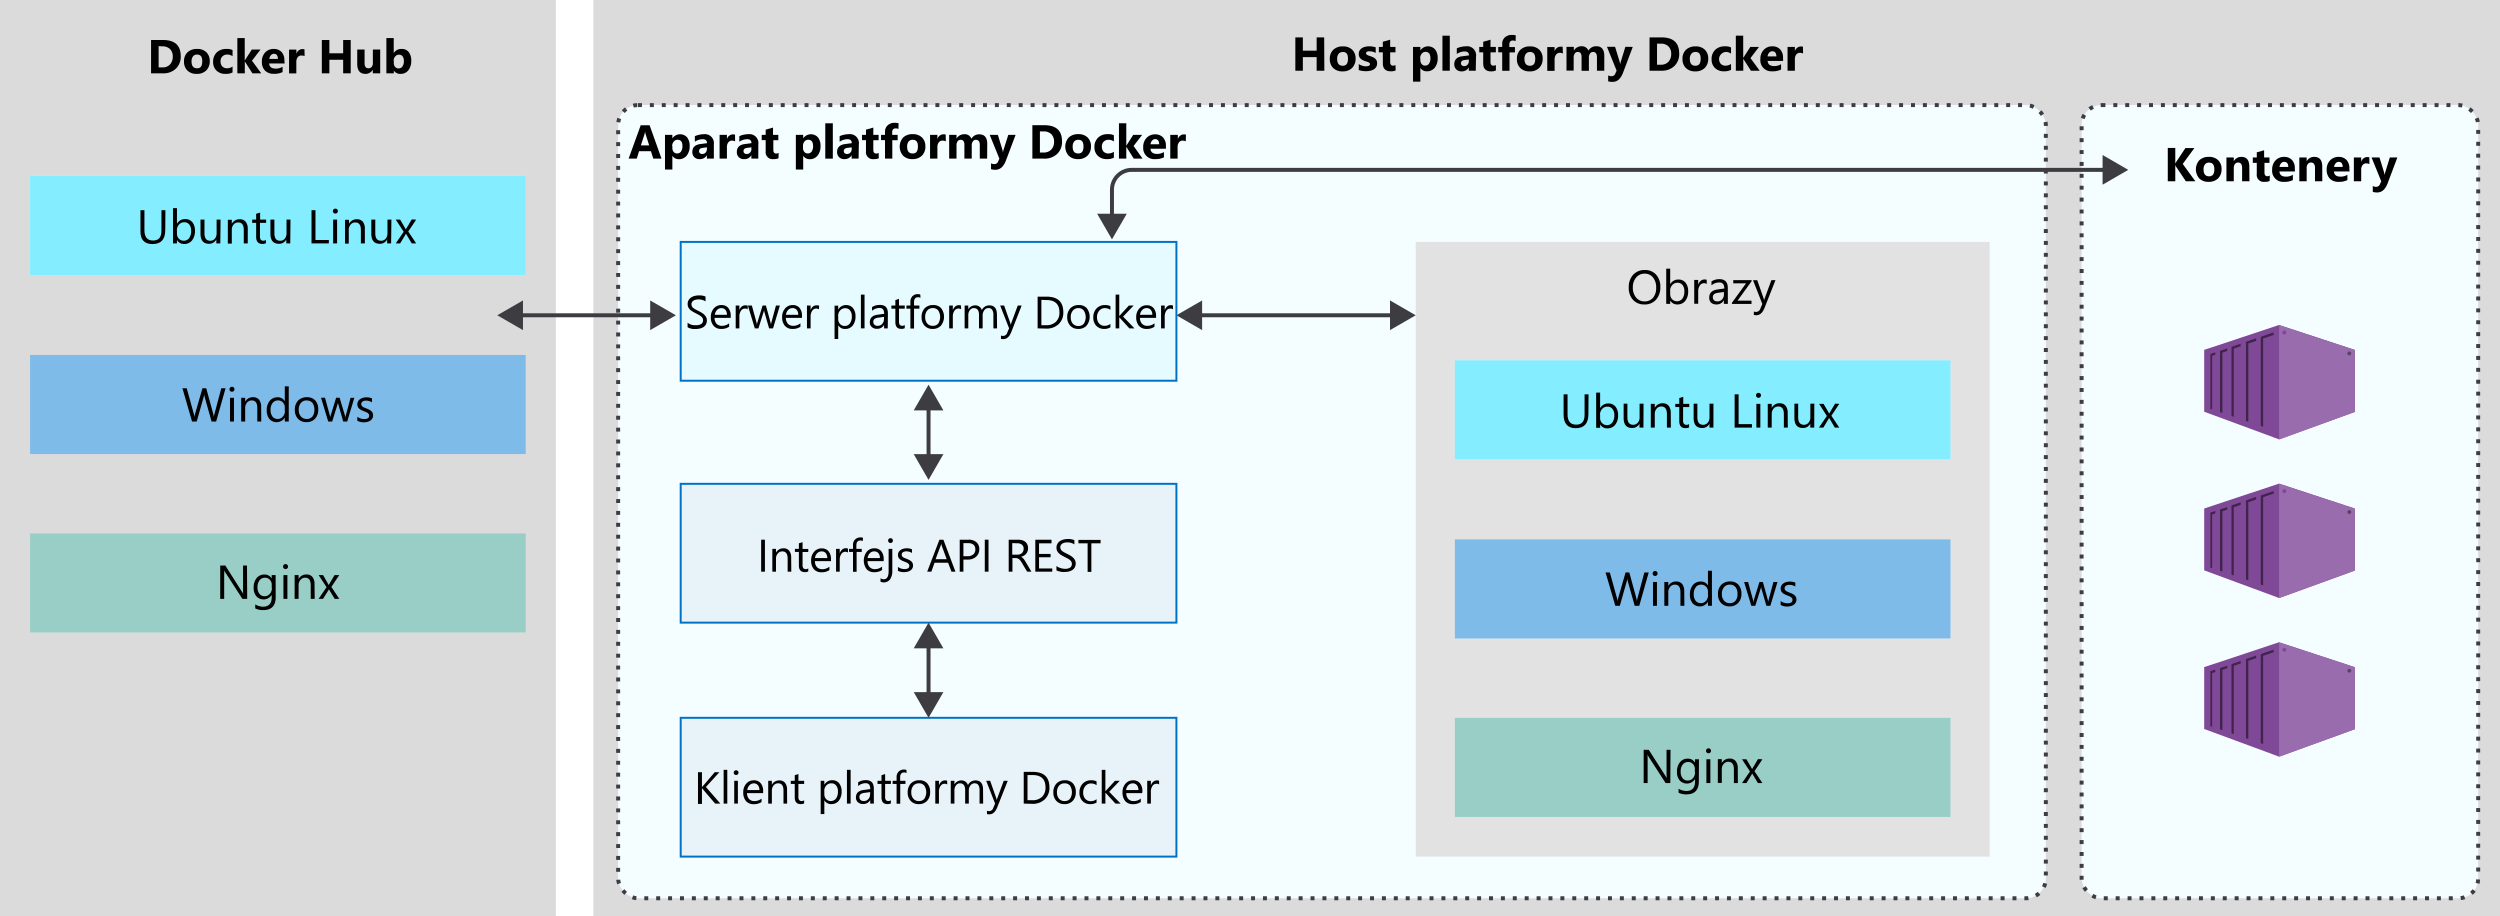 <svg id="Layer_1" data-name="Layer 1" xmlns="http://www.w3.org/2000/svg" viewBox="0 0 630.39 231"><defs><style>.cls-1{fill:#fff;}.cls-12,.cls-2,.cls-5{fill:#3c3c41;}.cls-2{opacity:0.18;}.cls-10,.cls-19,.cls-2,.cls-3,.cls-5,.cls-6,.cls-8,.cls-9{isolation:isolate;}.cls-19,.cls-3,.cls-8{fill:#50e6ff;}.cls-3{opacity:0.06;}.cls-11,.cls-4,.cls-7{fill:none;}.cls-11,.cls-4{stroke:#3c3c41;}.cls-4{stroke-dasharray:1 2;}.cls-19,.cls-5{opacity:0.15;}.cls-6{fill:#0072c6;opacity:0.09;}.cls-7{stroke:#0072c6;stroke-width:0.5px;}.cls-8{opacity:0.7;}.cls-9{fill:#0078d4;opacity:0.5;}.cls-10{fill:#008575;opacity:0.4;}.cls-11{stroke-miterlimit:10;}.cls-13{fill:#804998;}.cls-14{fill:#40244c;}.cls-15{fill:#5c4168;}.cls-16{fill:#c0a4cc;}.cls-17{fill:#a092a6;}.cls-18{fill:#996dad;}</style></defs><title>OJ104601287</title><g id="Shapes"><rect class="cls-1" width="630.39" height="231"/><rect class="cls-1" x="149.62" width="480.77" height="231"/><rect class="cls-2" x="149.62" width="480.77" height="231"/><rect class="cls-1" width="140.16" height="231"/><rect class="cls-2" width="140.16" height="231"/><rect class="cls-1" x="155.87" y="26.5" width="360" height="200" rx="5"/><rect class="cls-3" x="155.87" y="26.5" width="360" height="200" rx="5"/><rect class="cls-4" x="155.87" y="26.5" width="360" height="200" rx="5"/><rect class="cls-1" x="524.89" y="26.5" width="100" height="200" rx="5"/><rect class="cls-3" x="524.89" y="26.5" width="100" height="200" rx="5"/><rect class="cls-4" x="524.89" y="26.5" width="100" height="200" rx="5"/><rect class="cls-1" x="356.98" y="61" width="144.73" height="155"/><rect class="cls-5" x="356.98" y="61" width="144.73" height="155"/><rect class="cls-1" x="171.64" y="181" width="125" height="35"/><rect class="cls-6" x="171.64" y="181" width="125" height="35"/><rect class="cls-7" x="171.64" y="181" width="125" height="35"/><rect class="cls-1" x="171.64" y="122" width="125" height="35"/><rect class="cls-6" x="171.64" y="122" width="125" height="35"/><rect class="cls-7" x="171.64" y="122" width="125" height="35"/><rect class="cls-1" x="7.58" y="44.35" width="125" height="25"/><rect class="cls-8" x="7.58" y="44.35" width="125" height="25"/><rect class="cls-1" x="7.58" y="89.5" width="125" height="25"/><rect class="cls-9" x="7.58" y="89.5" width="125" height="25"/><rect class="cls-1" x="7.58" y="134.5" width="125" height="25"/><rect class="cls-10" x="7.58" y="134.5" width="125" height="25"/><rect class="cls-1" x="366.84" y="90.85" width="125" height="25"/><rect class="cls-8" x="366.84" y="90.85" width="125" height="25"/><rect class="cls-1" x="366.84" y="136" width="125" height="25"/><rect class="cls-9" x="366.84" y="136" width="125" height="25"/><rect class="cls-1" x="366.84" y="181" width="125" height="25"/><rect class="cls-10" x="366.84" y="181" width="125" height="25"/><line class="cls-11" x1="234.14" y1="162.38" x2="234.14" y2="175.62"/><polygon class="cls-12" points="230.4 163.48 234.14 157 237.88 163.48 230.4 163.48"/><polygon class="cls-12" points="230.4 174.52 234.14 181 237.88 174.52 230.4 174.52"/><line class="cls-11" x1="234.14" y1="102.38" x2="234.14" y2="115.62"/><polygon class="cls-12" points="230.4 103.48 234.14 97 237.88 103.48 230.4 103.48"/><polygon class="cls-12" points="230.4 114.52 234.14 121 237.88 114.52 230.4 114.52"/><line class="cls-11" x1="351.6" y1="79.5" x2="302.02" y2="79.5"/><polygon class="cls-12" points="350.5 75.76 356.98 79.5 350.5 83.24 350.5 75.76"/><polygon class="cls-12" points="303.12 75.76 296.64 79.5 303.12 83.24 303.12 75.76"/><polyline class="cls-13" points="574.69 81.94 555.8 88.22 555.8 103.82 573.3 110.28 574.67 110.79 574.67 110.79 593.8 103.85 593.8 88.23 574.69 81.94"/><path class="cls-14" d="M557.81,89.73l-.45.16v13.22l.31.11h.14V89.73m.78-.9-1.23.42v.64l.46-.16h0l.78-.27v-.63"/><path class="cls-14" d="M560.39,88.85l-.6.21v14.87l.6.2V88.85m1.23-1-1.83.62v.64l.6-.2h0l1.23-.42V87.8"/><path d="M559.79,88.42l1.84-.62Z"/><path class="cls-14" d="M563.26,87.88l-.58.2v16.83l.58.2V87.88m1.8-.62-1.06.36,1.06-.34h0m0-.64-2.38.82v.63l.58-.2h0l.74-.24,1-.36v-.63"/><path class="cls-14" d="M566.93,86.63l-.6.2v19.32l.6.18V86.63m2-1.35-2.61.91v.64l.6-.2h0l2-.68v-.66"/><path class="cls-14" d="M570.67,85.36l-.61.2v21.83l.61.22V85.36m2.65-1.54-3.26,1.11v.63l.61-.2h0l2.65-.9v-.64"/><path class="cls-15" d="M592.39,88.59a.51.51,0,1,0,.51.51.51.51,0,0,0-.51-.51h0"/><path class="cls-16" d="M557.36,89.89h0m2.43-.83-2,.67h0l2-.67m2.89-1-2.29.77,2.29-.77m1.32-.45h0l-.74.25.74-.25m2.33-.8-1.28.44,1.28-.44m3.73-1.27-3.13,1.07,3.13-1.07m3.26-1.11h0l-2.65.91h0l2.65-.91"/><polyline class="cls-17" points="557.81 89.73 557.36 89.89 557.36 89.89 557.81 89.73 557.81 89.73"/><polyline class="cls-17" points="560.39 88.86 559.79 89.06 560.39 88.86"/><path class="cls-17" d="M563.26,87.88l-.58.2.58-.2m1.8-.62-1.06.36,1.06-.36"/><polyline class="cls-17" points="566.93 86.63 566.33 86.83 566.93 86.63"/><path class="cls-18" d="M574.69,82v28.82l19.1-6.94V88.26Zm17.7,6.62a.51.51,0,1,1-.51.51.51.51,0,0,1,.51-.51h0ZM576,83.34a.5.5,0,0,1,.5.5h0a.5.5,0,0,1-.5.5h0a.5.5,0,0,1-.51-.49h0a.51.51,0,0,1,.51-.51Z"/><polyline class="cls-13" points="574.69 121.94 555.8 128.22 555.8 143.82 573.3 150.28 574.67 150.79 574.67 150.79 593.8 143.85 593.8 128.23 574.69 121.94"/><path class="cls-14" d="M557.81,129.73l-.45.16v13.22l.31.11h.14V129.73m.78-.9-1.23.42v.64l.46-.16h0l.78-.27v-.63"/><path class="cls-14" d="M560.39,128.85l-.6.21v14.87l.6.2V128.85m1.23-1-1.83.62v.64l.6-.2h0l1.23-.42v-.64"/><path d="M559.79,128.42l1.84-.62Z"/><path class="cls-14" d="M563.26,127.88l-.58.2v16.83l.58.2V127.88m1.8-.62-1.06.36,1.06-.34h0m0-.64-2.38.82v.63l.58-.2h0l.74-.24,1-.36v-.63"/><path class="cls-14" d="M566.93,126.63l-.6.2v19.32l.6.18v-19.7m2-1.35-2.61.91v.64l.6-.2h0l2-.68v-.66"/><path class="cls-14" d="M570.67,125.36l-.61.2v21.83l.61.22V125.36m2.65-1.54-3.26,1.11v.63l.61-.2h0l2.65-.9v-.64"/><path class="cls-15" d="M592.39,128.59a.51.51,0,1,0,.51.51.51.51,0,0,0-.51-.51h0"/><path class="cls-16" d="M557.36,129.89h0m2.43-.83-2,.67h0l2-.67m2.89-1-2.29.77,2.29-.77m1.32-.45h0l-.74.25.74-.25m2.33-.8-1.28.44,1.28-.44m3.73-1.27-3.13,1.07,3.13-1.07m3.26-1.11h0l-2.65.91h0l2.65-.91"/><polyline class="cls-17" points="557.81 129.73 557.36 129.88 557.36 129.88 557.81 129.73 557.81 129.73"/><polyline class="cls-17" points="560.39 128.85 559.79 129.06 560.39 128.85"/><path class="cls-17" d="M563.26,127.88l-.58.2.58-.2m1.8-.62-1.06.36,1.06-.36"/><polyline class="cls-17" points="566.93 126.63 566.33 126.83 566.93 126.63"/><path class="cls-18" d="M574.69,122v28.82l19.1-6.94V128.26Zm17.7,6.62a.51.51,0,1,1-.51.51.51.51,0,0,1,.51-.51h0ZM576,123.34a.5.5,0,0,1,.5.5h0a.5.5,0,0,1-.5.5h0a.5.5,0,0,1-.51-.49h0a.51.51,0,0,1,.51-.51Z"/><polyline class="cls-13" points="574.69 161.94 555.8 168.22 555.8 183.82 573.3 190.28 574.67 190.79 574.67 190.79 593.8 183.85 593.8 168.23 574.69 161.94"/><path class="cls-14" d="M557.81,169.73l-.45.16v13.22l.31.11h.14V169.73m.78-.9-1.23.42v.64l.46-.16h0l.78-.27v-.63"/><path class="cls-14" d="M560.39,168.85l-.6.21v14.87l.6.2V168.85m1.23-1-1.83.62v.64l.6-.2h0l1.23-.42v-.64"/><path d="M559.79,168.42l1.84-.62Z"/><path class="cls-14" d="M563.26,167.88l-.58.2v16.83l.58.2V167.88m1.8-.62-1.06.36,1.06-.34h0m0-.64-2.38.82v.63l.58-.2h0l.74-.24,1-.36v-.63"/><path class="cls-14" d="M566.93,166.63l-.6.2v19.32l.6.18v-19.7m2-1.35-2.61.91v.64l.6-.2h0l2-.68v-.66"/><path class="cls-14" d="M570.67,165.36l-.61.2v21.83l.61.22V165.36m2.65-1.54-3.26,1.11v.63l.61-.2h0l2.65-.9v-.64"/><path class="cls-15" d="M592.39,168.59a.51.51,0,1,0,.51.51.51.51,0,0,0-.51-.51h0"/><path class="cls-16" d="M557.36,169.89h0m2.43-.83-2,.67h0l2-.67m2.89-1-2.29.77,2.29-.77m1.32-.45h0l-.74.25.74-.25m2.33-.8-1.28.44,1.28-.44m3.73-1.27-3.13,1.07,3.13-1.07m3.26-1.11h0l-2.65.91h0l2.65-.91"/><polyline class="cls-17" points="557.81 169.73 557.36 169.88 557.36 169.88 557.81 169.73 557.81 169.73"/><polyline class="cls-17" points="560.39 168.85 559.79 169.06 560.39 168.85"/><path class="cls-17" d="M563.26,167.88l-.58.2.58-.2m1.8-.62-1.06.36,1.06-.36"/><polyline class="cls-17" points="566.93 166.63 566.33 166.83 566.93 166.63"/><path class="cls-18" d="M574.69,162v28.82l19.1-6.94V168.26Zm17.7,6.62a.51.51,0,1,1-.51.51.51.51,0,0,1,.51-.51h0ZM576,163.34a.5.5,0,0,1,.5.5h0a.5.5,0,0,1-.5.5h0a.5.5,0,0,1-.51-.49h0a.51.51,0,0,1,.51-.51Z"/><rect class="cls-1" x="171.64" y="61" width="125" height="35"/><rect class="cls-19" x="171.64" y="61" width="125" height="35"/><rect class="cls-7" x="171.64" y="61" width="125" height="35"/><path class="cls-11" d="M280.39,55V47.83a5,5,0,0,1,5-5H531.28"/><polygon class="cls-12" points="284.13 53.89 280.39 60.36 276.65 53.89 284.13 53.89"/><polygon class="cls-12" points="530.18 46.57 536.66 42.83 530.18 39.09 530.18 46.57"/><line class="cls-11" x1="130.77" y1="79.5" x2="165.05" y2="79.5"/><polygon class="cls-12" points="131.87 83.24 125.39 79.5 131.87 75.76 131.87 83.24"/><polygon class="cls-12" points="163.95 83.24 170.43 79.5 163.95 75.76 163.95 83.24"/></g><path d="M421.18,197.46H420l-4.32-6.69a2.94,2.94,0,0,1-.27-.53h0a8.6,8.6,0,0,1,.05,1.15v6.07h-1v-8.4h1.28l4.21,6.59c.17.28.29.46.34.57h0a8.84,8.84,0,0,1-.06-1.24v-5.92h1Z"/><path d="M428.37,197q0,3.32-3.16,3.31a4.31,4.31,0,0,1-1.95-.42v-1a4.06,4.06,0,0,0,1.94.56c1.47,0,2.21-.79,2.21-2.36v-.65h0a2.44,2.44,0,0,1-3.87.34,3.19,3.19,0,0,1-.68-2.14,3.73,3.73,0,0,1,.74-2.43,2.44,2.44,0,0,1,2-.91,2,2,0,0,1,1.8,1h0v-.84h1Zm-1-2.23v-.88a1.73,1.73,0,0,0-.48-1.23,1.59,1.59,0,0,0-1.21-.51,1.68,1.68,0,0,0-1.39.65,2.86,2.86,0,0,0-.5,1.81,2.53,2.53,0,0,0,.48,1.61,1.56,1.56,0,0,0,1.28.6,1.7,1.7,0,0,0,1.32-.58A2.16,2.16,0,0,0,427.41,194.75Z"/><path d="M430.81,189.94a.6.6,0,0,1-.44-.18.57.57,0,0,1-.18-.44.61.61,0,0,1,.18-.45.6.6,0,0,1,.44-.18.62.62,0,0,1,.63.63.6.6,0,0,1-.18.44A.61.61,0,0,1,430.81,189.94Zm.47,7.52h-1v-6h1Z"/><path d="M438.21,197.46h-1V194c0-1.27-.46-1.91-1.39-1.91a1.5,1.5,0,0,0-1.19.54,2,2,0,0,0-.47,1.37v3.42h-1v-6h1v1h0a2.16,2.16,0,0,1,2-1.14,1.84,1.84,0,0,1,1.5.64,2.82,2.82,0,0,1,.53,1.84Z"/><path d="M444.4,191.46l-2,3,2,3h-1.12l-1.17-1.94a5.17,5.17,0,0,1-.27-.46h0l-.28.46-1.2,1.94h-1.1l2-2.94-2-3.06h1.12l1.16,2,.25.47h0l1.5-2.52Z"/><path d="M415.73,144.35l-2.38,8.41H412.2l-1.73-6.14a3.87,3.87,0,0,1-.13-.86h0a3.89,3.89,0,0,1-.15.84l-1.74,6.16h-1.14l-2.46-8.41h1.08l1.79,6.45a4.6,4.6,0,0,1,.14.84h0a5.16,5.16,0,0,1,.18-.84l1.86-6.45h.94l1.78,6.5a4.78,4.78,0,0,1,.14.78h0a4.18,4.18,0,0,1,.15-.81l1.72-6.47Z"/><path d="M417.34,145.23a.64.64,0,0,1-.44-.17.65.65,0,0,1,0-.9.6.6,0,0,1,.44-.18.64.64,0,0,1,.45.18.61.61,0,0,1,.18.45.6.6,0,0,1-.18.44A.64.64,0,0,1,417.34,145.23Zm.47,7.53h-1v-6h1Z"/><path d="M424.73,152.76h-1v-3.43c0-1.27-.46-1.91-1.39-1.91a1.48,1.48,0,0,0-1.19.55,2,2,0,0,0-.48,1.36v3.43h-1v-6h1v1h0a2.15,2.15,0,0,1,2-1.13,1.84,1.84,0,0,1,1.5.63,2.82,2.82,0,0,1,.52,1.84Z"/><path d="M431.67,152.76h-1v-1h0a2.42,2.42,0,0,1-3.87.35,3.32,3.32,0,0,1-.68-2.19,3.6,3.6,0,0,1,.75-2.39,2.47,2.47,0,0,1,2-.89,1.91,1.91,0,0,1,1.8,1h0v-3.72h1Zm-1-2.72v-.88a1.7,1.7,0,0,0-.48-1.23,1.59,1.59,0,0,0-1.22-.51,1.67,1.67,0,0,0-1.38.65,2.85,2.85,0,0,0-.5,1.78,2.56,2.56,0,0,0,.48,1.64,1.59,1.59,0,0,0,1.3.6,1.66,1.66,0,0,0,1.3-.58A2.15,2.15,0,0,0,430.7,150Z"/><path d="M436.12,152.9a2.79,2.79,0,0,1-2.13-.84,3.12,3.12,0,0,1-.79-2.23,3.27,3.27,0,0,1,.83-2.37,3,3,0,0,1,2.23-.84,2.68,2.68,0,0,1,2.09.82,3.25,3.25,0,0,1,.76,2.29,3.18,3.18,0,0,1-.82,2.3A2.82,2.82,0,0,1,436.12,152.9Zm.07-5.48a1.84,1.84,0,0,0-1.47.63,2.59,2.59,0,0,0-.54,1.74,2.46,2.46,0,0,0,.55,1.68,1.85,1.85,0,0,0,1.46.62,1.73,1.73,0,0,0,1.43-.61,2.57,2.57,0,0,0,.5-1.71,2.65,2.65,0,0,0-.5-1.74A1.76,1.76,0,0,0,436.19,147.42Z"/><path d="M448.2,146.76l-1.8,6h-1l-1.24-4.3a2.26,2.26,0,0,1-.09-.56h0a2.51,2.51,0,0,1-.12.55l-1.34,4.31h-1l-1.82-6h1l1.24,4.51a2.21,2.21,0,0,1,.08.54h.05a2.78,2.78,0,0,1,.1-.55l1.39-4.5h.88l1.24,4.52a3,3,0,0,1,.09.54h0a2.61,2.61,0,0,1,.1-.54l1.22-4.52Z"/><path d="M449,152.54v-1a2.88,2.88,0,0,0,1.73.58c.84,0,1.26-.28,1.26-.85a.72.72,0,0,0-.1-.4,1.22,1.22,0,0,0-.3-.3,2.44,2.44,0,0,0-.43-.23l-.54-.21-.7-.32a2,2,0,0,1-.5-.37,1.21,1.21,0,0,1-.31-.46,1.79,1.79,0,0,1-.1-.6,1.45,1.45,0,0,1,.2-.75,1.64,1.64,0,0,1,.51-.54,2.26,2.26,0,0,1,.74-.33,3,3,0,0,1,.85-.11,3.59,3.59,0,0,1,1.39.26v1a2.71,2.71,0,0,0-1.52-.44,1.53,1.53,0,0,0-.49.07,1.14,1.14,0,0,0-.37.17.85.85,0,0,0-.24.26.69.69,0,0,0-.08.35.8.8,0,0,0,.08.39.83.83,0,0,0,.25.28,1.67,1.67,0,0,0,.4.22l.53.22c.27.1.51.21.72.31a2.44,2.44,0,0,1,.54.37,1.36,1.36,0,0,1,.46,1.09,1.45,1.45,0,0,1-.2.77,1.7,1.7,0,0,1-.52.55,2.49,2.49,0,0,1-.76.32,3.68,3.68,0,0,1-.89.11A3.39,3.39,0,0,1,449,152.54Z"/><path d="M400.52,104.43q0,3.54-3.19,3.54c-2,0-3.06-1.14-3.06-3.4V99.43h1v5.07c0,1.72.73,2.58,2.18,2.58s2.11-.83,2.11-2.49V99.43h1Z"/><path d="M403.48,107h0v.87h-1V99h1v3.93h0a2.27,2.27,0,0,1,2.07-1.19,2.23,2.23,0,0,1,1.81.8,3.37,3.37,0,0,1,.65,2.16,3.69,3.69,0,0,1-.73,2.41,2.44,2.44,0,0,1-2,.91A2,2,0,0,1,403.48,107Zm0-2.42v.84a1.73,1.73,0,0,0,.49,1.26,1.71,1.71,0,0,0,2.59-.15,3,3,0,0,0,.5-1.85,2.39,2.39,0,0,0-.47-1.57,1.52,1.52,0,0,0-1.25-.57,1.7,1.7,0,0,0-1.35.58A2.15,2.15,0,0,0,403.45,104.54Z"/><path d="M414.4,107.83h-1v-1h0a2,2,0,0,1-1.85,1.09c-1.43,0-2.14-.85-2.14-2.55v-3.59h.95v3.43c0,1.27.49,1.9,1.46,1.9a1.45,1.45,0,0,0,1.15-.52,1.94,1.94,0,0,0,.46-1.35v-3.46h1Z"/><path d="M421.32,107.83h-1v-3.42c0-1.28-.47-1.91-1.4-1.91a1.5,1.5,0,0,0-1.19.54,2,2,0,0,0-.47,1.37v3.42h-1v-6h1v1h0a2.16,2.16,0,0,1,2-1.14,1.85,1.85,0,0,1,1.51.63,2.9,2.9,0,0,1,.52,1.84Z"/><path d="M425.91,107.77a1.8,1.8,0,0,1-.9.19c-1.05,0-1.57-.59-1.57-1.76v-3.55h-1v-.82h1v-1.47l1-.31v1.78h1.51v.82H424.4V106a1.45,1.45,0,0,0,.2.86.84.84,0,0,0,.68.26,1,1,0,0,0,.63-.2Z"/><path d="M432.05,107.83h-1v-1h0a2,2,0,0,1-1.85,1.09c-1.43,0-2.14-.85-2.14-2.55v-3.59H428v3.43c0,1.27.48,1.9,1.45,1.9a1.46,1.46,0,0,0,1.16-.52,2,2,0,0,0,.45-1.35v-3.46h1Z"/><path d="M441.76,107.83H437.4v-8.4h1v7.51h3.37Z"/><path d="M443.41,100.31a.6.6,0,0,1-.44-.18.61.61,0,0,1-.18-.45.59.59,0,0,1,.18-.44.6.6,0,0,1,.44-.18.61.61,0,0,1,.45.18.6.6,0,0,1,0,.88A.58.58,0,0,1,443.41,100.31Zm.47,7.52h-1v-6h1Z"/><path d="M450.81,107.83h-1v-3.42c0-1.28-.47-1.91-1.4-1.91a1.5,1.5,0,0,0-1.19.54,2,2,0,0,0-.47,1.37v3.42h-1v-6h1v1h0a2.16,2.16,0,0,1,2-1.14,1.85,1.85,0,0,1,1.51.63,2.9,2.9,0,0,1,.52,1.84Z"/><path d="M457.47,107.83h-1v-1h0a2,2,0,0,1-1.86,1.09c-1.43,0-2.14-.85-2.14-2.55v-3.59h.95v3.43c0,1.27.49,1.9,1.46,1.9a1.44,1.44,0,0,0,1.15-.52,1.94,1.94,0,0,0,.46-1.35v-3.46h1Z"/><path d="M463.79,101.83l-2,3,2,3h-1.12l-1.18-2-.26-.45h0l-.27.45-1.2,2h-1.11l2-2.94-1.95-3.06h1.12l1.16,2,.25.47h0l1.5-2.52Z"/><path d="M414.63,76.77a3.7,3.7,0,0,1-2.86-1.17,4.37,4.37,0,0,1-1.07-3.07,4.61,4.61,0,0,1,1.09-3.23,3.82,3.82,0,0,1,3-1.21,3.62,3.62,0,0,1,2.81,1.17,4.39,4.39,0,0,1,1.06,3.07,4.63,4.63,0,0,1-1.09,3.25A3.73,3.73,0,0,1,414.63,76.77ZM414.7,69a2.7,2.7,0,0,0-2.15,1,3.67,3.67,0,0,0-.82,2.5,3.75,3.75,0,0,0,.8,2.5,2.64,2.64,0,0,0,2.1,1,2.75,2.75,0,0,0,2.18-.9,3.71,3.71,0,0,0,.8-2.53,3.88,3.88,0,0,0-.77-2.57A2.66,2.66,0,0,0,414.7,69Z"/><path d="M421.15,75.77h0v.86h-1V67.75h1v3.94h0a2.26,2.26,0,0,1,2.07-1.2,2.19,2.19,0,0,1,1.81.81,3.31,3.31,0,0,1,.65,2.16,3.71,3.71,0,0,1-.73,2.41,2.44,2.44,0,0,1-2,.9A2,2,0,0,1,421.15,75.77Zm0-2.42v.84a1.8,1.8,0,0,0,.48,1.26,1.73,1.73,0,0,0,2.6-.15,3.09,3.09,0,0,0,.49-1.86,2.41,2.41,0,0,0-.46-1.57A1.54,1.54,0,0,0,423,71.3a1.69,1.69,0,0,0-1.34.59A2.11,2.11,0,0,0,421.13,73.35Z"/><path d="M430.35,71.61a1.18,1.18,0,0,0-.73-.2,1.25,1.25,0,0,0-1,.58,2.75,2.75,0,0,0-.41,1.59v3h-1v-6h1v1.24h0a2.17,2.17,0,0,1,.63-1,1.46,1.46,0,0,1,.94-.35,1.71,1.71,0,0,1,.58.08Z"/><path d="M435.69,76.63h-1V75.7h0a2,2,0,0,1-1.84,1.07,2,2,0,0,1-1.41-.47A1.68,1.68,0,0,1,431,75c0-1.12.66-1.77,2-2l1.8-.25c0-1-.42-1.53-1.24-1.53a3,3,0,0,0-2,.74v-1a3.68,3.68,0,0,1,2-.57c1.41,0,2.12.75,2.12,2.24Zm-1-3-1.45.2a2.3,2.3,0,0,0-1,.33,1,1,0,0,0-.34.84,1,1,0,0,0,.31.72,1.25,1.25,0,0,0,.84.28,1.55,1.55,0,0,0,1.18-.5,1.81,1.81,0,0,0,.47-1.27Z"/><path d="M441.68,70.91l-3.55,4.9h3.52v.82h-4.93v-.29l3.55-4.89h-3.22v-.82h4.63Z"/><path d="M447.7,70.63l-2.76,7c-.49,1.24-1.19,1.86-2.08,1.86a2.17,2.17,0,0,1-.62-.08v-.86a1.74,1.74,0,0,0,.57.11,1.19,1.19,0,0,0,1.09-.87l.48-1.14-2.35-6h1.07l1.62,4.62c0,.06.06.21.12.46h0c0-.1.06-.24.12-.45l1.7-4.63Z"/><path d="M181.64,202.63h-1.31L177.22,199a2.59,2.59,0,0,1-.22-.28h0v4H176v-8H177v3.79h0a2.42,2.42,0,0,1,.22-.28l3-3.51h1.17L178,198.44Z"/><path d="M183.39,202.63h-.92v-8.51h.92Z"/><path d="M185.61,195.42a.57.57,0,0,1-.42-.17.54.54,0,0,1-.17-.42.56.56,0,0,1,.17-.43.61.61,0,0,1,.42-.17.61.61,0,0,1,.43.17.57.57,0,0,1,.18.43.6.6,0,0,1-.61.59Zm.45,7.21h-.92v-5.75h.92Z"/><path d="M192.43,200h-4.06a2.17,2.17,0,0,0,.52,1.48,1.77,1.77,0,0,0,1.36.52,2.8,2.8,0,0,0,1.78-.64v.87a3.36,3.36,0,0,1-2,.55,2.46,2.46,0,0,1-1.92-.78,3.25,3.25,0,0,1-.69-2.21,3.16,3.16,0,0,1,.76-2.19,2.43,2.43,0,0,1,1.89-.84,2.14,2.14,0,0,1,1.74.73,3,3,0,0,1,.62,2Zm-.94-.78a1.86,1.86,0,0,0-.39-1.24,1.29,1.29,0,0,0-1-.45,1.52,1.52,0,0,0-1.11.47,2.13,2.13,0,0,0-.56,1.22Z"/><path d="M198.48,202.63h-.92v-3.28c0-1.22-.44-1.83-1.34-1.83a1.46,1.46,0,0,0-1.14.52,2,2,0,0,0-.45,1.31v3.28h-.92v-5.75h.92v1h0a2.07,2.07,0,0,1,1.89-1.09,1.74,1.74,0,0,1,1.44.61,2.71,2.71,0,0,1,.5,1.76Z"/><path d="M202.77,202.58a1.77,1.77,0,0,1-.86.18c-1,0-1.51-.56-1.51-1.69v-3.4h-1v-.79h1v-1.4l.92-.3v1.7h1.45v.79h-1.45v3.24a1.37,1.37,0,0,0,.2.83.78.78,0,0,0,.65.24,1,1,0,0,0,.6-.19Z"/><path d="M207.86,201.8h0v3.48h-.92v-8.4h.92v1h0a2.19,2.19,0,0,1,2-1.14,2.13,2.13,0,0,1,1.74.77,3.25,3.25,0,0,1,.62,2.07,3.61,3.61,0,0,1-.7,2.31,2.34,2.34,0,0,1-1.92.87A1.93,1.93,0,0,1,207.86,201.8Zm0-2.32v.81a1.71,1.71,0,0,0,.46,1.21,1.66,1.66,0,0,0,2.49-.15,2.9,2.9,0,0,0,.48-1.78,2.28,2.28,0,0,0-.45-1.5,1.46,1.46,0,0,0-1.2-.55,1.62,1.62,0,0,0-1.29.56A2,2,0,0,0,207.84,199.48Z"/><path d="M214.49,202.63h-.93v-8.51h.93Z"/><path d="M220.35,202.63h-.92v-.89h0a1.94,1.94,0,0,1-1.77,1,1.89,1.89,0,0,1-1.35-.46,1.57,1.57,0,0,1-.48-1.2c0-1.08.63-1.7,1.9-1.88l1.72-.24c0-1-.39-1.47-1.18-1.47a2.84,2.84,0,0,0-1.88.71v-.94a3.57,3.57,0,0,1,1.95-.54c1.36,0,2,.71,2,2.14Zm-.92-2.9-1.39.19a2.25,2.25,0,0,0-1,.31.91.91,0,0,0-.33.81.89.89,0,0,0,.3.69,1.2,1.2,0,0,0,.8.26,1.46,1.46,0,0,0,1.13-.48,1.69,1.69,0,0,0,.45-1.21Z"/><path d="M224.64,202.58a1.8,1.8,0,0,1-.86.18c-1,0-1.51-.56-1.51-1.69v-3.4h-1v-.79h1v-1.4l.92-.3v1.7h1.45v.79h-1.45v3.24a1.3,1.3,0,0,0,.2.83.78.78,0,0,0,.65.24,1,1,0,0,0,.6-.19Z"/><path d="M228.59,194.93a1.23,1.23,0,0,0-.61-.15c-.64,0-1,.4-1,1.22v.88h1.34v.79H227v5h-.92v-5h-1v-.79h1V196a1.93,1.93,0,0,1,.52-1.43,1.78,1.78,0,0,1,1.31-.52,1.7,1.7,0,0,1,.66.1Z"/><path d="M231.64,202.77a2.67,2.67,0,0,1-2-.81,3,3,0,0,1-.76-2.13,3.13,3.13,0,0,1,.8-2.27,2.84,2.84,0,0,1,2.14-.81,2.56,2.56,0,0,1,2,.79,3.15,3.15,0,0,1,.72,2.2,3.08,3.08,0,0,1-.77,2.2A2.75,2.75,0,0,1,231.64,202.77Zm.07-5.25a1.79,1.79,0,0,0-1.41.61,2.48,2.48,0,0,0-.51,1.66,2.33,2.33,0,0,0,.52,1.61,1.75,1.75,0,0,0,1.4.59,1.7,1.7,0,0,0,1.37-.57,3.09,3.09,0,0,0,0-3.31A1.68,1.68,0,0,0,231.71,197.52Z"/><path d="M238.86,197.82a1.08,1.08,0,0,0-.7-.19,1.17,1.17,0,0,0-1,.56,2.51,2.51,0,0,0-.4,1.51v2.93h-.92v-5.75h.92v1.19h0a2.08,2.08,0,0,1,.6-.95,1.43,1.43,0,0,1,.91-.34,1.56,1.56,0,0,1,.55.08Z"/><path d="M247.91,202.63H247v-3.3a2.48,2.48,0,0,0-.3-1.38,1.11,1.11,0,0,0-1-.43,1.22,1.22,0,0,0-1,.54,2,2,0,0,0-.41,1.29v3.28h-.92v-3.41c0-1.13-.44-1.7-1.31-1.7a1.2,1.2,0,0,0-1,.51,2.12,2.12,0,0,0-.4,1.32v3.28h-.92v-5.75h.92v.91h0a2,2,0,0,1,1.78-1,1.66,1.66,0,0,1,1.63,1.19,2.06,2.06,0,0,1,1.91-1.19c1.27,0,1.9.78,1.9,2.34Z"/><path d="M254.11,196.88l-2.64,6.67c-.48,1.2-1.14,1.79-2,1.79a2.06,2.06,0,0,1-.6-.07v-.83a1.64,1.64,0,0,0,.54.1,1.13,1.13,0,0,0,1.05-.83l.46-1.09-2.25-5.74h1l1.56,4.43c0,.05.06.2.12.44h0c0-.09.06-.24.11-.43l1.64-4.44Z"/><path d="M258.14,202.63v-8h2.23q4.25,0,4.25,3.93a3.93,3.93,0,0,1-1.18,3,4.36,4.36,0,0,1-3.16,1.13Zm.95-7.2v6.35h1.2a3.39,3.39,0,0,0,2.46-.85,3.15,3.15,0,0,0,.88-2.4c0-2.06-1.09-3.1-3.29-3.1Z"/><path d="M268.37,202.77a2.67,2.67,0,0,1-2-.81,3,3,0,0,1-.76-2.13,3.13,3.13,0,0,1,.8-2.27,2.84,2.84,0,0,1,2.14-.81,2.56,2.56,0,0,1,2,.79,3.15,3.15,0,0,1,.72,2.2,3.08,3.08,0,0,1-.77,2.2A2.75,2.75,0,0,1,268.37,202.77Zm.07-5.25a1.79,1.79,0,0,0-1.41.61,2.48,2.48,0,0,0-.51,1.66,2.33,2.33,0,0,0,.52,1.61,1.75,1.75,0,0,0,1.4.59,1.7,1.7,0,0,0,1.37-.57,3.09,3.09,0,0,0,0-3.31A1.68,1.68,0,0,0,268.44,197.52Z"/><path d="M276.51,202.37a3,3,0,0,1-1.57.4,2.64,2.64,0,0,1-2-.8,2.94,2.94,0,0,1-.75-2.08,3.21,3.21,0,0,1,.81-2.28,2.86,2.86,0,0,1,2.17-.86,3,3,0,0,1,1.34.28V198a2.34,2.34,0,0,0-1.37-.45,1.81,1.81,0,0,0-1.44.64,2.37,2.37,0,0,0-.57,1.66,2.3,2.3,0,0,0,.53,1.59,1.82,1.82,0,0,0,1.42.58,2.26,2.26,0,0,0,1.42-.5Z"/><path d="M282.56,202.63h-1.29l-2.54-2.76h0v2.76h-.92v-8.51h.92v5.4h0l2.42-2.64h1.2l-2.66,2.78Z"/><path d="M288,200H284a2.17,2.17,0,0,0,.52,1.48,1.77,1.77,0,0,0,1.36.52,2.8,2.8,0,0,0,1.78-.64v.87a3.36,3.36,0,0,1-2,.55,2.44,2.44,0,0,1-1.92-.78,3.25,3.25,0,0,1-.69-2.21,3.16,3.16,0,0,1,.76-2.19,2.43,2.43,0,0,1,1.89-.84,2.14,2.14,0,0,1,1.74.73,3.06,3.06,0,0,1,.62,2Zm-.94-.78a1.91,1.91,0,0,0-.39-1.24,1.29,1.29,0,0,0-1.05-.45,1.5,1.5,0,0,0-1.11.47,2.13,2.13,0,0,0-.56,1.22Z"/><path d="M292.29,197.82a1.1,1.1,0,0,0-.7-.19,1.2,1.2,0,0,0-1,.56,2.58,2.58,0,0,0-.39,1.51v2.93h-.92v-5.75h.92v1.19h0a2,2,0,0,1,.6-.95,1.41,1.41,0,0,1,.91-.34,1.56,1.56,0,0,1,.55.08Z"/><path d="M192.88,144.15h-.95v-8.06h.95Z"/><path d="M199.53,144.15h-.92v-3.28c0-1.22-.45-1.83-1.34-1.83a1.43,1.43,0,0,0-1.14.52,1.92,1.92,0,0,0-.46,1.31v3.28h-.92V138.4h.92v.95h0a2.08,2.08,0,0,1,1.88-1.09,1.77,1.77,0,0,1,1.45.61,2.73,2.73,0,0,1,.5,1.76Z"/><path d="M203.81,144.09a1.73,1.73,0,0,1-.85.18c-1,0-1.52-.56-1.52-1.68v-3.41h-1v-.78h1V137l.93-.29v1.7h1.44v.78h-1.44v3.24a1.37,1.37,0,0,0,.19.83.8.8,0,0,0,.65.25.92.92,0,0,0,.6-.2Z"/><path d="M209.55,141.5h-4.06A2.15,2.15,0,0,0,206,143a1.78,1.78,0,0,0,1.36.53,2.86,2.86,0,0,0,1.78-.64v.86a3.29,3.29,0,0,1-2,.55,2.44,2.44,0,0,1-1.92-.78,3.23,3.23,0,0,1-.69-2.21,3.11,3.11,0,0,1,.76-2.18,2.4,2.4,0,0,1,1.89-.85,2.14,2.14,0,0,1,1.74.73,3.06,3.06,0,0,1,.62,2Zm-.94-.78a1.93,1.93,0,0,0-.39-1.24,1.28,1.28,0,0,0-1.05-.44,1.49,1.49,0,0,0-1.11.46,2.13,2.13,0,0,0-.56,1.22Z"/><path d="M213.83,139.33a1.17,1.17,0,0,0-.7-.19,1.2,1.2,0,0,0-1,.56,2.6,2.6,0,0,0-.39,1.51v2.94h-.92V138.4h.92v1.18h0a2,2,0,0,1,.6-1,1.41,1.41,0,0,1,.91-.34,1.56,1.56,0,0,1,.55.08Z"/><path d="M217.55,136.44a1.23,1.23,0,0,0-.61-.15c-.64,0-1,.41-1,1.22v.89h1.35v.78H216v5h-.91v-5h-1v-.78h1v-.94a1.91,1.91,0,0,1,.52-1.42,2,2,0,0,1,2-.43Z"/><path d="M222.82,141.5h-4.06a2.1,2.1,0,0,0,.51,1.48,1.79,1.79,0,0,0,1.36.53,2.87,2.87,0,0,0,1.79-.64v.86a3.34,3.34,0,0,1-2,.55,2.42,2.42,0,0,1-1.91-.78,3.67,3.67,0,0,1,.06-4.39,2.43,2.43,0,0,1,1.89-.85,2.15,2.15,0,0,1,1.75.73,3.06,3.06,0,0,1,.62,2Zm-.95-.78a1.87,1.87,0,0,0-.38-1.24,1.28,1.28,0,0,0-1.05-.44,1.48,1.48,0,0,0-1.11.46,2.13,2.13,0,0,0-.56,1.22Z"/><path d="M225,143.91a3.6,3.6,0,0,1-.57,2.18,1.92,1.92,0,0,1-1.64.76,1.73,1.73,0,0,1-.76-.18v-.86a1.54,1.54,0,0,0,.79.26c.83,0,1.25-.67,1.25-2V138.4H225Zm-.45-7a.61.61,0,0,1-.43-.17.6.6,0,0,1-.17-.43.58.58,0,0,1,.6-.6.63.63,0,0,1,.43.17.61.61,0,0,1,.17.43.57.57,0,0,1-.17.42A.6.6,0,0,1,224.57,136.94Z"/><path d="M226.42,143.94v-1a2.72,2.72,0,0,0,1.65.56c.81,0,1.22-.27,1.22-.81a.67.67,0,0,0-.11-.39,1.09,1.09,0,0,0-.28-.29,3.14,3.14,0,0,0-.41-.22l-.52-.2a7.19,7.19,0,0,1-.67-.31,2,2,0,0,1-.48-.35,1.17,1.17,0,0,1-.29-.44,1.47,1.47,0,0,1-.1-.58,1.39,1.39,0,0,1,.18-.71,1.65,1.65,0,0,1,.5-.52,2,2,0,0,1,.7-.32,3.24,3.24,0,0,1,.82-.11,3.29,3.29,0,0,1,1.33.26v.93a2.55,2.55,0,0,0-1.46-.41,1.65,1.65,0,0,0-.46.06,1,1,0,0,0-.36.16.82.82,0,0,0-.23.26.73.73,0,0,0-.08.33.81.81,0,0,0,.08.37,1,1,0,0,0,.24.27,1.71,1.71,0,0,0,.38.21l.51.21q.39.15.69.3a3,3,0,0,1,.52.35,1.28,1.28,0,0,1,.32.45,1.55,1.55,0,0,1-.07,1.34,1.55,1.55,0,0,1-.5.52,2.3,2.3,0,0,1-.73.31,3.44,3.44,0,0,1-.86.1A3.2,3.2,0,0,1,226.42,143.94Z"/><path d="M240.92,144.15h-1l-.86-2.26h-3.41l-.8,2.26h-1.05l3.08-8.06h1ZM238.71,141l-1.26-3.43a3.25,3.25,0,0,1-.12-.54h0a2.37,2.37,0,0,1-.13.54L235.92,141Z"/><path d="M242.93,141.1v3.05H242v-8.06h2.21a2.91,2.91,0,0,1,2,.63,2.23,2.23,0,0,1,.72,1.78,2.45,2.45,0,0,1-.79,1.87,3,3,0,0,1-2.13.73Zm0-4.15v3.3h1a2.19,2.19,0,0,0,1.49-.45,1.55,1.55,0,0,0,.52-1.26q0-1.59-1.89-1.59Z"/><path d="M249.26,144.15h-.94v-8.06h.94Z"/><path d="M260.07,144.15H259l-1.35-2.26q-.19-.31-.36-.54a2.44,2.44,0,0,0-.36-.36,1.2,1.2,0,0,0-.39-.2,1.43,1.43,0,0,0-.48-.07h-.77v3.43h-.94v-8.06h2.4a3.29,3.29,0,0,1,1,.14,2.06,2.06,0,0,1,.78.4,1.79,1.79,0,0,1,.51.67,2.13,2.13,0,0,1,.19.94,2.11,2.11,0,0,1-.13.77,1.88,1.88,0,0,1-.36.63,2.15,2.15,0,0,1-.56.47,2.73,2.73,0,0,1-.74.3v0a1.62,1.62,0,0,1,.64.48,2.45,2.45,0,0,1,.26.35l.3.47Zm-4.83-7.2v2.92h1.28a1.93,1.93,0,0,0,.65-.11,1.48,1.48,0,0,0,.52-.3A1.57,1.57,0,0,0,258,139a1.71,1.71,0,0,0,.12-.65,1.26,1.26,0,0,0-.42-1,1.8,1.8,0,0,0-1.21-.36Z"/><path d="M265.33,144.15h-4.27v-8.06h4.09V137H262v2.68h2.91v.84H262v2.82h3.33Z"/><path d="M266.39,143.82v-1.11a2.2,2.2,0,0,0,.45.3,3.57,3.57,0,0,0,.57.23,3.9,3.9,0,0,0,.59.14,2.74,2.74,0,0,0,.55.05,2.13,2.13,0,0,0,1.3-.32,1.1,1.1,0,0,0,.43-.93,1.08,1.08,0,0,0-.15-.57,1.59,1.59,0,0,0-.39-.44,4.14,4.14,0,0,0-.6-.38l-.74-.38c-.28-.15-.55-.29-.79-.44a3.08,3.08,0,0,1-.63-.48,2,2,0,0,1-.43-.6,1.87,1.87,0,0,1-.15-.78,1.85,1.85,0,0,1,.24-1,2.12,2.12,0,0,1,.63-.67,2.92,2.92,0,0,1,.9-.39,3.91,3.91,0,0,1,1-.13,3.79,3.79,0,0,1,1.74.29v1.06a3.16,3.16,0,0,0-1.83-.5,2.62,2.62,0,0,0-.62.07,1.58,1.58,0,0,0-.55.21,1.26,1.26,0,0,0-.39.37,1,1,0,0,0-.15.57,1.12,1.12,0,0,0,.11.53,1.31,1.31,0,0,0,.34.41,3.75,3.75,0,0,0,.55.36l.74.38a9.13,9.13,0,0,1,.82.45,3.69,3.69,0,0,1,.68.52,2,2,0,0,1,.46.64,1.67,1.67,0,0,1,.18.79,2,2,0,0,1-.24,1,1.76,1.76,0,0,1-.63.67,2.77,2.77,0,0,1-.91.38,5.44,5.44,0,0,1-1.09.11l-.47,0-.57-.09a4.58,4.58,0,0,1-.56-.15A1.43,1.43,0,0,1,266.39,143.82Z"/><path d="M277.52,137h-2.33v7.2h-.94V137h-2.32v-.86h5.59Z"/><path d="M173.38,82.48V81.37a2.29,2.29,0,0,0,.46.3,3.13,3.13,0,0,0,.56.23A3.9,3.9,0,0,0,175,82a3.74,3.74,0,0,0,.55,0,2.2,2.2,0,0,0,1.3-.32,1.1,1.1,0,0,0,.43-.93,1.15,1.15,0,0,0-.14-.57,1.65,1.65,0,0,0-.4-.44,4.14,4.14,0,0,0-.6-.38l-.74-.39c-.28-.14-.54-.28-.79-.43a3.08,3.08,0,0,1-.63-.48,2.28,2.28,0,0,1-.43-.6,1.87,1.87,0,0,1-.15-.78,1.85,1.85,0,0,1,.24-1,2,2,0,0,1,.64-.67,2.65,2.65,0,0,1,.89-.39,4,4,0,0,1,1-.13,3.93,3.93,0,0,1,1.73.28V76a3.12,3.12,0,0,0-1.83-.5,2.62,2.62,0,0,0-.62.07,1.66,1.66,0,0,0-.55.21,1.15,1.15,0,0,0-.39.37,1,1,0,0,0-.15.56,1.27,1.27,0,0,0,.11.54,1.43,1.43,0,0,0,.34.41,4.38,4.38,0,0,0,.55.36l.74.38a7.93,7.93,0,0,1,.82.45,3.69,3.69,0,0,1,.68.52,2.36,2.36,0,0,1,.47.63,1.88,1.88,0,0,1,.17.8,2.09,2.09,0,0,1-.23,1,1.93,1.93,0,0,1-.63.67,2.69,2.69,0,0,1-.92.37,4.73,4.73,0,0,1-1.09.12l-.47,0c-.18,0-.38,0-.57-.09a4.41,4.41,0,0,1-.55-.15A1.67,1.67,0,0,1,173.38,82.48Z"/><path d="M184.25,80.16h-4.06a2.12,2.12,0,0,0,.51,1.48,1.79,1.79,0,0,0,1.36.52,2.81,2.81,0,0,0,1.79-.64v.87a3.34,3.34,0,0,1-2,.55,2.42,2.42,0,0,1-1.91-.78,3.2,3.2,0,0,1-.7-2.21,3.16,3.16,0,0,1,.76-2.18,2.43,2.43,0,0,1,1.89-.85,2.15,2.15,0,0,1,1.75.73,3.06,3.06,0,0,1,.62,2Zm-.95-.78a1.86,1.86,0,0,0-.38-1.24,1.29,1.29,0,0,0-1-.45,1.49,1.49,0,0,0-1.11.47,2.13,2.13,0,0,0-.56,1.22Z"/><path d="M188.52,78a1.07,1.07,0,0,0-.69-.19,1.17,1.17,0,0,0-1,.56,2.58,2.58,0,0,0-.39,1.51V82.8h-.93V77.05h.93v1.19h0a2,2,0,0,1,.6-.95A1.4,1.4,0,0,1,188,77a1.52,1.52,0,0,1,.55.08Z"/><path d="M196.65,77.05l-1.72,5.75h-1l-1.18-4.11a2.17,2.17,0,0,1-.09-.53h0a3.27,3.27,0,0,1-.12.52l-1.29,4.12h-.92l-1.74-5.75h1l1.19,4.33a3.86,3.86,0,0,1,.08.52h0a2.59,2.59,0,0,1,.1-.53l1.33-4.32h.84l1.19,4.34a3,3,0,0,1,.08.52h0a3,3,0,0,1,.09-.52l1.17-4.34Z"/><path d="M202.22,80.16h-4.06a2.17,2.17,0,0,0,.52,1.48,1.77,1.77,0,0,0,1.36.52,2.83,2.83,0,0,0,1.79-.64v.87a3.34,3.34,0,0,1-2,.55,2.42,2.42,0,0,1-1.91-.78,3.2,3.2,0,0,1-.7-2.21,3.11,3.11,0,0,1,.76-2.18,2.43,2.43,0,0,1,1.89-.85,2.17,2.17,0,0,1,1.75.73,3.06,3.06,0,0,1,.61,2Zm-.94-.78a1.86,1.86,0,0,0-.38-1.24,1.33,1.33,0,0,0-1.06-.45,1.48,1.48,0,0,0-1.1.47,2.07,2.07,0,0,0-.56,1.22Z"/><path d="M206.5,78a1.08,1.08,0,0,0-.7-.19,1.17,1.17,0,0,0-1,.56,2.51,2.51,0,0,0-.4,1.51V82.8h-.92V77.05h.92v1.19h0a2,2,0,0,1,.6-.95A1.4,1.4,0,0,1,206,77a1.56,1.56,0,0,1,.55.08Z"/><path d="M211.36,82h0v3.48h-.92v-8.4h.92v1h0a2.18,2.18,0,0,1,2-1.15,2.13,2.13,0,0,1,1.74.77,3.25,3.25,0,0,1,.62,2.07,3.56,3.56,0,0,1-.7,2.31,2.34,2.34,0,0,1-1.92.87A1.93,1.93,0,0,1,211.36,82Zm0-2.32v.81a1.75,1.75,0,0,0,.46,1.21,1.55,1.55,0,0,0,1.18.49,1.52,1.52,0,0,0,1.31-.64,2.9,2.9,0,0,0,.48-1.78,2.28,2.28,0,0,0-.45-1.5,1.46,1.46,0,0,0-1.2-.55,1.65,1.65,0,0,0-1.29.56A2,2,0,0,0,211.34,79.65Z"/><path d="M218,82.8h-.92V74.29H218Z"/><path d="M223.85,82.8h-.92v-.89h0a1.92,1.92,0,0,1-1.77,1,1.85,1.85,0,0,1-1.34-.46,1.54,1.54,0,0,1-.49-1.2c0-1.08.63-1.7,1.9-1.88l1.72-.24c0-1-.39-1.47-1.18-1.47a2.84,2.84,0,0,0-1.88.71v-.94a3.58,3.58,0,0,1,2-.54c1.35,0,2,.71,2,2.14Zm-.92-2.9-1.39.19a2.3,2.3,0,0,0-1,.31.92.92,0,0,0-.33.81.89.89,0,0,0,.3.69,1.15,1.15,0,0,0,.8.26,1.46,1.46,0,0,0,1.13-.48,1.69,1.69,0,0,0,.45-1.21Z"/><path d="M228.14,82.75a1.77,1.77,0,0,1-.86.18c-1,0-1.51-.56-1.51-1.69v-3.4h-1v-.79h1v-1.4l.92-.3v1.7h1.45v.79h-1.45v3.24a1.37,1.37,0,0,0,.2.83.8.8,0,0,0,.65.24,1,1,0,0,0,.6-.19Z"/><path d="M232.1,75.1a1.26,1.26,0,0,0-.62-.15c-.64,0-1,.4-1,1.22v.88h1.35v.79h-1.35v5h-.92v-5h-1v-.79h1v-.93a1.94,1.94,0,0,1,.53-1.43,1.74,1.74,0,0,1,1.3-.52,1.78,1.78,0,0,1,.67.1Z"/><path d="M235.14,82.94a2.64,2.64,0,0,1-2-.81,3,3,0,0,1-.76-2.13,3.12,3.12,0,0,1,.79-2.27,2.86,2.86,0,0,1,2.14-.81,2.56,2.56,0,0,1,2,.79,3.58,3.58,0,0,1-.05,4.4A2.75,2.75,0,0,1,235.14,82.94Zm.07-5.25a1.75,1.75,0,0,0-1.4.61,2.45,2.45,0,0,0-.52,1.66,2.37,2.37,0,0,0,.52,1.62,1.79,1.79,0,0,0,1.4.58,1.7,1.7,0,0,0,1.37-.57,3.09,3.09,0,0,0,0-3.31A1.68,1.68,0,0,0,235.21,77.69Z"/><path d="M242.36,78a1.08,1.08,0,0,0-.7-.19,1.17,1.17,0,0,0-1,.56,2.51,2.51,0,0,0-.4,1.51V82.8h-.92V77.05h.92v1.19h0a2,2,0,0,1,.6-.95,1.4,1.4,0,0,1,.9-.34,1.56,1.56,0,0,1,.55.08Z"/><path d="M251.41,82.8h-.92V79.5a2.48,2.48,0,0,0-.3-1.38,1.11,1.11,0,0,0-1-.43,1.23,1.23,0,0,0-1,.54,2.1,2.1,0,0,0-.41,1.3V82.8h-.92V79.39c0-1.13-.44-1.7-1.31-1.7a1.2,1.2,0,0,0-1,.51,2.12,2.12,0,0,0-.39,1.33V82.8h-.92V77.05h.92V78h0a2,2,0,0,1,1.78-1,1.66,1.66,0,0,1,1.63,1.19,2.07,2.07,0,0,1,1.91-1.19c1.27,0,1.9.78,1.9,2.34Z"/><path d="M257.61,77.05,255,83.73c-.47,1.19-1.14,1.78-2,1.78a2.06,2.06,0,0,1-.6-.07v-.83a1.64,1.64,0,0,0,.54.1,1.12,1.12,0,0,0,1.05-.83l.46-1.09-2.25-5.74h1l1.56,4.43c0,.06.06.2.12.44h0c0-.09.06-.23.11-.43l1.64-4.44Z"/><path d="M261.64,82.8v-8h2.23q4.25,0,4.25,3.93a3.93,3.93,0,0,1-1.18,3,4.36,4.36,0,0,1-3.16,1.13Zm.95-7.19V82h1.2a3.38,3.38,0,0,0,2.46-.85,3.15,3.15,0,0,0,.89-2.4q0-3.09-3.3-3.09Z"/><path d="M271.87,82.94a2.64,2.64,0,0,1-2-.81,3,3,0,0,1-.76-2.13,3.12,3.12,0,0,1,.79-2.27,2.86,2.86,0,0,1,2.14-.81,2.56,2.56,0,0,1,2,.79,3.58,3.58,0,0,1-.05,4.4A2.75,2.75,0,0,1,271.87,82.94Zm.07-5.25a1.75,1.75,0,0,0-1.4.61A2.45,2.45,0,0,0,270,80a2.37,2.37,0,0,0,.52,1.62,1.79,1.79,0,0,0,1.4.58,1.7,1.7,0,0,0,1.37-.57,3.09,3.09,0,0,0,0-3.31A1.68,1.68,0,0,0,271.94,77.69Z"/><path d="M280,82.54a2.93,2.93,0,0,1-1.57.4,2.64,2.64,0,0,1-2-.8,2.92,2.92,0,0,1-.75-2.08,3.21,3.21,0,0,1,.81-2.28,2.88,2.88,0,0,1,2.18-.86,3,3,0,0,1,1.33.28v.94a2.32,2.32,0,0,0-1.37-.45,1.84,1.84,0,0,0-1.44.64,2.37,2.37,0,0,0-.57,1.66,2.3,2.3,0,0,0,.53,1.59,1.84,1.84,0,0,0,1.43.58,2.3,2.3,0,0,0,1.41-.49Z"/><path d="M286.06,82.8h-1.29L282.23,80h0V82.8h-.92V74.29h.92v5.4h0l2.42-2.64h1.2l-2.66,2.78Z"/><path d="M291.51,80.16h-4.06a2.17,2.17,0,0,0,.52,1.48,1.77,1.77,0,0,0,1.36.52,2.8,2.8,0,0,0,1.78-.64v.87a3.29,3.29,0,0,1-2,.55,2.46,2.46,0,0,1-1.92-.78A3.25,3.25,0,0,1,286.5,80a3.11,3.11,0,0,1,.76-2.18,2.43,2.43,0,0,1,1.89-.85,2.14,2.14,0,0,1,1.74.73,3,3,0,0,1,.62,2Zm-.94-.78a1.86,1.86,0,0,0-.39-1.24,1.29,1.29,0,0,0-1.05-.45,1.52,1.52,0,0,0-1.11.47,2.13,2.13,0,0,0-.56,1.22Z"/><path d="M295.79,78a1.1,1.1,0,0,0-.7-.19,1.17,1.17,0,0,0-1,.56,2.51,2.51,0,0,0-.4,1.51V82.8h-.92V77.05h.92v1.19h0a2,2,0,0,1,.6-.95,1.41,1.41,0,0,1,.91-.34,1.56,1.56,0,0,1,.55.08Z"/><path d="M166.8,40h-2.07l-.59-1.87h-3L160.56,40h-2.05l3.05-8.41h2.25Zm-3.1-3.33-.9-2.82a3.57,3.57,0,0,1-.14-.76h0a3.86,3.86,0,0,1-.14.74l-.92,2.84Z"/><path d="M169.54,39.28h0v3.46h-1.86V34h1.86v.9h0a2.36,2.36,0,0,1,3.73-.25,3.43,3.43,0,0,1,.63,2.18,3.63,3.63,0,0,1-.74,2.4,2.4,2.4,0,0,1-2,.91A1.87,1.87,0,0,1,169.54,39.28Zm0-2.46v.48a1.57,1.57,0,0,0,.32,1,1.08,1.08,0,0,0,.87.39,1.14,1.14,0,0,0,1-.49,2.34,2.34,0,0,0,.35-1.38c0-1.06-.41-1.58-1.23-1.58a1.15,1.15,0,0,0-.93.43A1.69,1.69,0,0,0,169.49,36.82Z"/><path d="M180,40h-1.75v-.87h0a2,2,0,0,1-1.79,1,1.89,1.89,0,0,1-1.38-.49,1.79,1.79,0,0,1-.5-1.32c0-1.17.69-1.84,2.07-2l1.63-.22c0-.65-.36-1-1.07-1a3.64,3.64,0,0,0-2,.64v-1.4a4.85,4.85,0,0,1,1.06-.35,5.7,5.7,0,0,1,1.22-.15A2.26,2.26,0,0,1,180,36.39Zm-1.74-2.44v-.41l-1.09.14c-.6.08-.9.35-.9.82a.67.67,0,0,0,.22.52.84.84,0,0,0,.59.2,1.1,1.1,0,0,0,.85-.36A1.29,1.29,0,0,0,178.24,37.54Z"/><path d="M185.36,35.65a1.5,1.5,0,0,0-.78-.19,1.1,1.1,0,0,0-.94.45,1.88,1.88,0,0,0-.34,1.2V40h-1.85V34h1.85v1.11h0a1.6,1.6,0,0,1,1.58-1.22,1.14,1.14,0,0,1,.46.07Z"/><path d="M191.21,40h-1.75v-.87h0a1.94,1.94,0,0,1-1.79,1,1.85,1.85,0,0,1-1.37-.49,1.75,1.75,0,0,1-.5-1.32c0-1.17.68-1.84,2.06-2l1.63-.22c0-.65-.35-1-1.06-1a3.59,3.59,0,0,0-2,.64v-1.4a4.74,4.74,0,0,1,1-.35,5.71,5.71,0,0,1,1.23-.15,2.26,2.26,0,0,1,2.56,2.56Zm-1.74-2.44v-.41l-1.09.14c-.6.08-.9.35-.9.82a.67.67,0,0,0,.22.52.86.86,0,0,0,.59.2,1.08,1.08,0,0,0,.85-.36A1.29,1.29,0,0,0,189.47,37.54Z"/><path d="M196.3,39.91a2.78,2.78,0,0,1-1.23.21,1.76,1.76,0,0,1-2-2V35.34h-1V34h1v-1.3l1.85-.53V34h1.34v1.36H195v2.43c0,.62.25.93.74.93a1.14,1.14,0,0,0,.6-.17Z"/><path d="M202.53,39.28h0v3.46h-1.85V34h1.85v.9h0a2.36,2.36,0,0,1,3.73-.25,3.37,3.37,0,0,1,.64,2.18,3.68,3.68,0,0,1-.74,2.4,2.41,2.41,0,0,1-2,.91A1.88,1.88,0,0,1,202.53,39.28Zm-.05-2.46v.48a1.52,1.52,0,0,0,.33,1,1.06,1.06,0,0,0,.86.39,1.12,1.12,0,0,0,1-.49,2.34,2.34,0,0,0,.35-1.38c0-1.06-.41-1.58-1.23-1.58a1.15,1.15,0,0,0-.93.43A1.69,1.69,0,0,0,202.48,36.82Z"/><path d="M210,40H208.1V31.09H210Z"/><path d="M216.5,40h-1.75v-.87h0a2,2,0,0,1-1.79,1,1.85,1.85,0,0,1-1.37-.49,1.76,1.76,0,0,1-.51-1.32c0-1.17.69-1.84,2.07-2l1.63-.22c0-.65-.35-1-1.06-1a3.59,3.59,0,0,0-2,.64v-1.4a4.57,4.57,0,0,1,1.05-.35,5.71,5.71,0,0,1,1.23-.15,2.26,2.26,0,0,1,2.56,2.56Zm-1.74-2.44v-.41l-1.09.14c-.6.08-.9.35-.9.82a.67.67,0,0,0,.22.52.86.86,0,0,0,.59.2,1.1,1.1,0,0,0,.85-.36A1.29,1.29,0,0,0,214.76,37.54Z"/><path d="M221.59,39.91a2.78,2.78,0,0,1-1.23.21,1.76,1.76,0,0,1-2-2V35.34h-1V34h1v-1.3l1.85-.53V34h1.34v1.36h-1.34v2.43c0,.62.24.93.74.93a1.14,1.14,0,0,0,.6-.17Z"/><path d="M226.55,32.51a2,2,0,0,0-.68-.14c-.6,0-.9.32-.9,1V34h1.38v1.36H225V40h-1.84V35.34h-1V34h1v-.75a2.15,2.15,0,0,1,.67-1.65,2.52,2.52,0,0,1,1.81-.63,3.11,3.11,0,0,1,.94.12Z"/><path d="M230.1,40.12a3.23,3.23,0,0,1-2.36-.84,3.47,3.47,0,0,1,0-4.61,3.37,3.37,0,0,1,2.41-.84,3.18,3.18,0,0,1,2.34.84,3,3,0,0,1,.85,2.22,3.16,3.16,0,0,1-.87,2.36A3.27,3.27,0,0,1,230.1,40.12Zm0-4.87a1.26,1.26,0,0,0-1,.45,2,2,0,0,0-.36,1.28c0,1.15.46,1.72,1.39,1.72s1.33-.59,1.33-1.77S231,35.25,230.14,35.25Z"/><path d="M238.49,35.65a1.55,1.55,0,0,0-.78-.19,1.12,1.12,0,0,0-1,.45,1.94,1.94,0,0,0-.34,1.2V40h-1.85V34h1.85v1.11h0A1.6,1.6,0,0,1,238,33.87a1.17,1.17,0,0,1,.46.07Z"/><path d="M248.91,40h-1.85V36.55c0-.87-.32-1.3-1-1.3a.88.88,0,0,0-.74.39,1.63,1.63,0,0,0-.29,1V40h-1.85V36.52c0-.85-.31-1.27-.94-1.27a.9.9,0,0,0-.76.37,1.65,1.65,0,0,0-.29,1V40h-1.85V34h1.85v.93h0a2.22,2.22,0,0,1,.8-.78,2.26,2.26,0,0,1,1.14-.3A1.73,1.73,0,0,1,244.94,35a2.2,2.2,0,0,1,2-1.12c1.31,0,2,.8,2,2.41Z"/><path d="M256.09,34l-2.44,6.48c-.59,1.55-1.47,2.33-2.65,2.33a3.46,3.46,0,0,1-1.11-.15V41.17a1.63,1.63,0,0,0,.81.21,1,1,0,0,0,1-.67L252,40l-2.44-6h2.05l1.12,3.65a4.62,4.62,0,0,1,.17.8h0a5.22,5.22,0,0,1,.19-.79L254.25,34Z"/><path d="M260.32,40V31.57h3q4.49,0,4.48,4.1a4.14,4.14,0,0,1-1.22,3.13A4.53,4.53,0,0,1,263.3,40Zm1.9-6.87v5.33h.93a2.53,2.53,0,0,0,1.93-.74,2.79,2.79,0,0,0,.71-2,2.56,2.56,0,0,0-.7-1.89,2.64,2.64,0,0,0-1.95-.69Z"/><path d="M271.85,40.12a3.23,3.23,0,0,1-2.36-.84,3.47,3.47,0,0,1,0-4.61,3.38,3.38,0,0,1,2.41-.84,3.2,3.2,0,0,1,2.35.84,3,3,0,0,1,.85,2.22,3.17,3.17,0,0,1-.88,2.36A3.24,3.24,0,0,1,271.85,40.12Zm0-4.87a1.23,1.23,0,0,0-1,.45,1.93,1.93,0,0,0-.37,1.28c0,1.15.47,1.72,1.4,1.72s1.33-.59,1.33-1.77S272.79,35.25,271.9,35.25Z"/><path d="M280.87,39.76a3.66,3.66,0,0,1-1.81.36,3.06,3.06,0,0,1-2.24-.84,2.88,2.88,0,0,1-.85-2.16,3.16,3.16,0,0,1,.92-2.41,3.36,3.36,0,0,1,2.45-.88,3.1,3.1,0,0,1,1.53.28v1.57a2.09,2.09,0,0,0-1.29-.43A1.61,1.61,0,0,0,277.85,37a1.73,1.73,0,0,0,.44,1.25,1.66,1.66,0,0,0,1.23.45,2.42,2.42,0,0,0,1.35-.43Z"/><path d="M288.1,40h-2.22L284,37h0v3h-1.85V31.09h1.85v5.66h0L285.75,34H288l-2.16,2.81Z"/><path d="M294,37.5H290.1c.06.87.61,1.31,1.65,1.31a3.24,3.24,0,0,0,1.74-.47v1.34a4.68,4.68,0,0,1-2.16.44,2.78,2.78,0,0,1-3.06-3,3.24,3.24,0,0,1,.86-2.37,2.9,2.9,0,0,1,2.14-.87,2.63,2.63,0,0,1,2,.78,3,3,0,0,1,.72,2.11Zm-1.72-1.13c0-.86-.35-1.29-1-1.29a1,1,0,0,0-.77.37,1.65,1.65,0,0,0-.4.92Z"/><path d="M299,35.65a1.5,1.5,0,0,0-.78-.19,1.12,1.12,0,0,0-.94.45,1.88,1.88,0,0,0-.34,1.2V40h-1.85V34H297v1.11h0a1.61,1.61,0,0,1,1.58-1.22,1.14,1.14,0,0,1,.46.07Z"/><path d="M62.33,151H61.12l-4.33-6.7a3.16,3.16,0,0,1-.26-.52h0a8.6,8.6,0,0,1,0,1.15V151h-1v-8.4h1.28L61,149.2c.17.27.29.46.34.56h0a8.58,8.58,0,0,1-.06-1.23v-5.92h1Z"/><path d="M69.52,150.53c0,2.2-1,3.31-3.16,3.31a4.18,4.18,0,0,1-2-.43v-1a4,4,0,0,0,1.94.57c1.47,0,2.21-.79,2.21-2.36V150h0a2.43,2.43,0,0,1-3.87.35,3.21,3.21,0,0,1-.68-2.14,3.78,3.78,0,0,1,.74-2.44,2.46,2.46,0,0,1,2-.9,2,2,0,0,1,1.8,1h0V145h1Zm-1-2.23v-.89a1.72,1.72,0,0,0-.48-1.22,1.62,1.62,0,0,0-1.21-.51,1.66,1.66,0,0,0-1.39.65,2.85,2.85,0,0,0-.51,1.81,2.48,2.48,0,0,0,.49,1.6,1.56,1.56,0,0,0,1.28.6,1.65,1.65,0,0,0,1.31-.57A2.12,2.12,0,0,0,68.56,148.3Z"/><path d="M72,143.49a.6.6,0,0,1-.44-.18.57.57,0,0,1-.18-.44.61.61,0,0,1,.18-.45.6.6,0,0,1,.44-.18.64.64,0,0,1,.45.18.61.61,0,0,1,.18.45.6.6,0,0,1-.18.44A.64.64,0,0,1,72,143.49Zm.47,7.52h-1v-6h1Z"/><path d="M79.35,151h-1v-3.42c0-1.27-.46-1.91-1.39-1.91a1.5,1.5,0,0,0-1.19.54,2,2,0,0,0-.48,1.37V151h-1v-6h1v1h0a2.16,2.16,0,0,1,2-1.14,1.82,1.82,0,0,1,1.5.64,2.79,2.79,0,0,1,.52,1.83Z"/><path d="M85.55,145l-2,3,2,3H84.39l-1.18-1.94-.26-.46h0l-.28.46L81.45,151H80.34l2-2.94-2-3.06h1.12l1.16,2.05c.09.15.17.31.25.47h0l1.5-2.52Z"/><path d="M56.88,97.9l-2.38,8.4H53.35l-1.73-6.14a3.69,3.69,0,0,1-.13-.85h0a3.89,3.89,0,0,1-.15.84l-1.74,6.15H48.43L46,97.9h1.08l1.79,6.45a4.6,4.6,0,0,1,.14.84h0a5,5,0,0,1,.18-.84l1.86-6.45H52l1.78,6.49a5.13,5.13,0,0,1,.14.79h0a5.38,5.38,0,0,1,.16-.81l1.72-6.47Z"/><path d="M58.49,98.78a.6.6,0,0,1-.44-.18.57.57,0,0,1-.18-.44.61.61,0,0,1,.18-.45.6.6,0,0,1,.44-.18.64.64,0,0,1,.45.18.61.61,0,0,1,.18.45.6.6,0,0,1-.18.44A.64.64,0,0,1,58.49,98.78ZM59,106.3H58v-6h1Z"/><path d="M65.88,106.3h-1v-3.42c0-1.27-.46-1.91-1.39-1.91a1.54,1.54,0,0,0-1.2.54,2.05,2.05,0,0,0-.47,1.37v3.42h-1v-6h1v1h0a2.16,2.16,0,0,1,2-1.14,1.86,1.86,0,0,1,1.51.64,2.82,2.82,0,0,1,.52,1.84Z"/><path d="M72.81,106.3h-1v-1h0a2.43,2.43,0,0,1-3.87.36,3.33,3.33,0,0,1-.68-2.2,3.59,3.59,0,0,1,.75-2.38,2.48,2.48,0,0,1,2-.9,1.94,1.94,0,0,1,1.8,1h0V97.42h1Zm-1-2.71v-.88a1.7,1.7,0,0,0-.48-1.23,1.59,1.59,0,0,0-1.22-.51,1.67,1.67,0,0,0-1.38.65,2.79,2.79,0,0,0-.5,1.78,2.56,2.56,0,0,0,.48,1.64,1.57,1.57,0,0,0,1.3.6,1.66,1.66,0,0,0,1.3-.58A2.15,2.15,0,0,0,71.85,103.59Z"/><path d="M77.27,106.44a2.79,2.79,0,0,1-2.13-.84,3.1,3.1,0,0,1-.79-2.23,3.26,3.26,0,0,1,.82-2.36,3,3,0,0,1,2.24-.85,2.69,2.69,0,0,1,2.09.83,3.27,3.27,0,0,1,.75,2.29,3.23,3.23,0,0,1-.81,2.3A2.81,2.81,0,0,1,77.27,106.44Zm.07-5.47a1.84,1.84,0,0,0-1.47.63,2.59,2.59,0,0,0-.54,1.74,2.41,2.41,0,0,0,.55,1.68,1.85,1.85,0,0,0,1.46.62,1.73,1.73,0,0,0,1.43-.61,2.62,2.62,0,0,0,.5-1.71,2.71,2.71,0,0,0-.5-1.74A1.76,1.76,0,0,0,77.34,101Z"/><path d="M89.35,100.3l-1.8,6h-1L85.32,102a2.81,2.81,0,0,1-.1-.56h0a2.64,2.64,0,0,1-.12.55l-1.34,4.3h-1l-1.81-6h1l1.24,4.52a2.85,2.85,0,0,1,.08.53h0a2.38,2.38,0,0,1,.1-.55l1.39-4.5h.87L87,104.83a3.12,3.12,0,0,1,.08.54h0a2.4,2.4,0,0,1,.1-.54l1.22-4.53Z"/><path d="M90.1,106.09v-1a2.88,2.88,0,0,0,1.73.58c.84,0,1.26-.29,1.26-.85a.65.65,0,0,0-.11-.4,1,1,0,0,0-.29-.3,2.18,2.18,0,0,0-.43-.23l-.54-.22a5.79,5.79,0,0,1-.7-.32,1.74,1.74,0,0,1-.5-.36,1.29,1.29,0,0,1-.31-.46,1.57,1.57,0,0,1-.1-.6,1.44,1.44,0,0,1,.19-.75,1.58,1.58,0,0,1,.52-.54,2.45,2.45,0,0,1,.73-.34,3.49,3.49,0,0,1,.86-.11,3.41,3.41,0,0,1,1.39.27v1a2.71,2.71,0,0,0-1.52-.44,1.88,1.88,0,0,0-.49.06,1.06,1.06,0,0,0-.37.18.85.85,0,0,0-.24.26.7.7,0,0,0-.09.35.8.8,0,0,0,.09.39.94.94,0,0,0,.25.28,1.67,1.67,0,0,0,.4.22l.53.22c.27.1.5.21.72.31a2.16,2.16,0,0,1,.53.37,1.41,1.41,0,0,1,.35.46,1.54,1.54,0,0,1,.12.63,1.47,1.47,0,0,1-.2.77,1.7,1.7,0,0,1-.52.55,2.49,2.49,0,0,1-.76.32,3.71,3.71,0,0,1-.9.1A3.37,3.37,0,0,1,90.1,106.09Z"/><path d="M41.67,58q0,3.54-3.19,3.54t-3.06-3.41V53h1v5.07c0,1.72.73,2.58,2.18,2.58s2.11-.83,2.11-2.49V53h1Z"/><path d="M44.62,60.51h0v.87h-1V52.49h1v3.94h0a2.3,2.3,0,0,1,2.08-1.19,2.23,2.23,0,0,1,1.81.8,3.37,3.37,0,0,1,.65,2.16,3.69,3.69,0,0,1-.73,2.41,2.44,2.44,0,0,1-2,.91A2,2,0,0,1,44.62,60.51Zm0-2.42v.84a1.79,1.79,0,0,0,.48,1.26,1.73,1.73,0,0,0,2.6-.15,3,3,0,0,0,.49-1.86,2.43,2.43,0,0,0-.46-1.57,1.51,1.51,0,0,0-1.25-.56,1.7,1.7,0,0,0-1.35.58A2.13,2.13,0,0,0,44.6,58.09Z"/><path d="M55.55,61.38h-1v-1h0a2,2,0,0,1-1.85,1.09c-1.43,0-2.14-.85-2.14-2.56V55.38h1v3.43c0,1.27.48,1.9,1.45,1.9a1.46,1.46,0,0,0,1.16-.52,2,2,0,0,0,.45-1.36V55.38h1Z"/><path d="M62.47,61.38h-1V58c0-1.28-.46-1.91-1.39-1.91a1.5,1.5,0,0,0-1.19.54A2,2,0,0,0,58.45,58v3.42h-1v-6h1v1h0a2.17,2.17,0,0,1,2-1.13,1.83,1.83,0,0,1,1.5.63,2.84,2.84,0,0,1,.53,1.84Z"/><path d="M67.06,61.32a1.94,1.94,0,0,1-.9.19c-1,0-1.57-.59-1.57-1.76V56.2h-1v-.82h1V53.91l1-.31v1.78h1.51v.82H65.55v3.38a1.45,1.45,0,0,0,.2.86.84.84,0,0,0,.68.26,1.05,1.05,0,0,0,.63-.2Z"/><path d="M73.19,61.38h-1v-1h0a2,2,0,0,1-1.85,1.09c-1.43,0-2.15-.85-2.15-2.56V55.38h1v3.43c0,1.27.48,1.9,1.45,1.9a1.46,1.46,0,0,0,1.16-.52,2,2,0,0,0,.45-1.36V55.38h1Z"/><path d="M82.91,61.38H78.55V53h1v7.51h3.38Z"/><path d="M84.56,53.85a.6.6,0,0,1-.44-.17.65.65,0,0,1,0-.9.64.64,0,0,1,.44-.17.64.64,0,0,1,.45.17.61.61,0,0,1,.18.45.6.6,0,0,1-.18.44A.61.61,0,0,1,84.56,53.85ZM85,61.38h-1v-6h1Z"/><path d="M92,61.38H91V58c0-1.28-.47-1.91-1.4-1.91a1.5,1.5,0,0,0-1.19.54A2,2,0,0,0,87.94,58v3.42H87v-6h1v1h0a2.17,2.17,0,0,1,2-1.13,1.83,1.83,0,0,1,1.5.63A2.84,2.84,0,0,1,92,57.71Z"/><path d="M98.62,61.38h-1v-1h0a2,2,0,0,1-1.85,1.09c-1.43,0-2.14-.85-2.14-2.56V55.38h1v3.43c0,1.27.49,1.9,1.46,1.9a1.45,1.45,0,0,0,1.15-.52,2,2,0,0,0,.46-1.36V55.38h1Z"/><path d="M104.94,55.38l-2,3,2,3h-1.12l-1.18-2c-.08-.12-.16-.27-.27-.45h0l-.27.45-1.21,2h-1.1l2-2.94-2-3.06h1.11l1.16,2c.09.15.17.31.26.47h0l1.5-2.52Z"/><path d="M38.09,18.49v-8.4h3c3,0,4.48,1.36,4.48,4.09a4.15,4.15,0,0,1-1.23,3.14,4.48,4.48,0,0,1-3.25,1.17ZM40,11.63V17h.93a2.5,2.5,0,0,0,1.93-.74,2.78,2.78,0,0,0,.7-2,2.55,2.55,0,0,0-.69-1.89,2.67,2.67,0,0,0-2-.68Z"/><path d="M49.62,18.63a3.23,3.23,0,0,1-2.36-.84,3.05,3.05,0,0,1-.86-2.28,3.07,3.07,0,0,1,.89-2.33,3.38,3.38,0,0,1,2.41-.84,3.16,3.16,0,0,1,2.34.84,3,3,0,0,1,.85,2.23A3.19,3.19,0,0,1,52,17.77,3.27,3.27,0,0,1,49.62,18.63Zm.05-4.87a1.23,1.23,0,0,0-1,.45,2,2,0,0,0-.37,1.28c0,1.15.47,1.73,1.4,1.73S51,16.62,51,15.44,50.56,13.76,49.67,13.76Z"/><path d="M58.64,18.27a3.69,3.69,0,0,1-1.81.36,3.1,3.1,0,0,1-2.24-.83,2.9,2.9,0,0,1-.85-2.17,3.19,3.19,0,0,1,.91-2.41,3.44,3.44,0,0,1,2.46-.88,3.22,3.22,0,0,1,1.53.28v1.57a2.09,2.09,0,0,0-1.29-.43,1.61,1.61,0,0,0-1.73,1.75,1.73,1.73,0,0,0,.44,1.25,1.67,1.67,0,0,0,1.23.46,2.43,2.43,0,0,0,1.35-.44Z"/><path d="M65.87,18.49H63.65l-1.92-3h0v3H59.85V9.6h1.86v5.66h0l1.79-2.77h2.19l-2.15,2.82Z"/><path d="M71.78,16H67.87c.06.87.61,1.3,1.65,1.3a3.15,3.15,0,0,0,1.74-.47v1.34a4.56,4.56,0,0,1-2.16.44,3,3,0,0,1-2.26-.8,3,3,0,0,1-.8-2.25,3.27,3.27,0,0,1,.86-2.37A2.9,2.9,0,0,1,69,12.34a2.63,2.63,0,0,1,2,.78,3,3,0,0,1,.71,2.12Zm-1.71-1.14q0-1.29-1-1.29a1,1,0,0,0-.77.37,1.71,1.71,0,0,0-.39.92Z"/><path d="M76.8,14.16A1.61,1.61,0,0,0,76,14a1.1,1.1,0,0,0-.94.44,1.88,1.88,0,0,0-.34,1.2v2.87H72.89v-6h1.85V13.6h0a1.6,1.6,0,0,1,1.58-1.22,1.35,1.35,0,0,1,.46.07Z"/><path d="M88.43,18.49h-1.9V15.07H83.05v3.42h-1.9v-8.4h1.9v3.35h3.48V10.09h1.9Z"/><path d="M95.87,18.49H94v-.92h0a2.09,2.09,0,0,1-1.83,1.06c-1.39,0-2.09-.84-2.09-2.52V12.49h1.85v3.45c0,.85.33,1.28,1,1.28a1,1,0,0,0,.79-.35,1.41,1.41,0,0,0,.3-1V12.49h1.85Z"/><path d="M99.3,17.79h0v.7H97.43V9.6h1.85v3.79h0a2.2,2.2,0,0,1,2-1.05,2.16,2.16,0,0,1,1.79.8,3.43,3.43,0,0,1,.63,2.18,3.73,3.73,0,0,1-.74,2.41,2.39,2.39,0,0,1-2,.9A1.9,1.9,0,0,1,99.3,17.79Zm0-2.53v.61a1.44,1.44,0,0,0,.33,1,1.1,1.1,0,0,0,.86.38,1.15,1.15,0,0,0,1-.49,2.4,2.4,0,0,0,.35-1.39,1.9,1.9,0,0,0-.32-1.16,1.09,1.09,0,0,0-.91-.42,1.2,1.2,0,0,0-.93.42A1.57,1.57,0,0,0,99.25,15.26Z"/><path d="M553.57,45.71h-2.39l-2.45-3.65a3.14,3.14,0,0,1-.22-.47h0v4.12h-1.89v-8.4h1.89v4h0c0-.11.12-.27.23-.47l2.32-3.5h2.26l-2.93,4Z"/><path d="M556.93,45.85a3.2,3.2,0,0,1-2.35-.84,3.47,3.47,0,0,1,0-4.61,3.35,3.35,0,0,1,2.41-.84,3.19,3.19,0,0,1,2.34.84,3,3,0,0,1,.85,2.23,3.16,3.16,0,0,1-.88,2.36A3.28,3.28,0,0,1,556.93,45.85ZM557,41a1.23,1.23,0,0,0-1,.45,2,2,0,0,0-.36,1.28c0,1.15.46,1.73,1.39,1.73s1.33-.6,1.33-1.78S557.88,41,557,41Z"/><path d="M567.21,45.71h-1.85V42.37c0-.93-.33-1.39-1-1.39a1,1,0,0,0-.79.37,1.44,1.44,0,0,0-.31.94v3.42h-1.85v-6h1.85v.95h0a2.12,2.12,0,0,1,1.92-1.1c1.33,0,2,.83,2,2.47Z"/><path d="M572.3,45.64a2.85,2.85,0,0,1-1.24.21,1.76,1.76,0,0,1-2-2V41.07h-1V39.71h1v-1.3l1.85-.52v1.82h1.35v1.36H571V43.5c0,.62.25.94.74.94a1.31,1.31,0,0,0,.61-.17Z"/><path d="M578.68,43.23h-3.91c.06.88.61,1.31,1.65,1.31a3.15,3.15,0,0,0,1.74-.47v1.34a4.56,4.56,0,0,1-2.16.44,2.78,2.78,0,0,1-3.06-3.05,3.27,3.27,0,0,1,.86-2.37,2.9,2.9,0,0,1,2.14-.87,2.63,2.63,0,0,1,2,.78,3,3,0,0,1,.71,2.12ZM577,42.1q0-1.29-1.05-1.29a1,1,0,0,0-.77.37,1.71,1.71,0,0,0-.39.92Z"/><path d="M585.58,45.71h-1.84V42.37c0-.93-.34-1.39-1-1.39a1,1,0,0,0-.79.37,1.38,1.38,0,0,0-.31.94v3.42h-1.85v-6h1.85v.95h0a2.13,2.13,0,0,1,1.93-1.1c1.33,0,2,.83,2,2.47Z"/><path d="M592.44,43.23h-3.92c.06.88.61,1.31,1.65,1.31a3.15,3.15,0,0,0,1.74-.47v1.34a4.56,4.56,0,0,1-2.16.44,3,3,0,0,1-2.26-.8,3.08,3.08,0,0,1-.8-2.25,3.23,3.23,0,0,1,.87-2.37,2.87,2.87,0,0,1,2.13-.87,2.63,2.63,0,0,1,2,.78,3,3,0,0,1,.72,2.12Zm-1.72-1.13c0-.86-.35-1.29-1-1.29a1,1,0,0,0-.77.37,1.65,1.65,0,0,0-.4.92Z"/><path d="M597.45,41.38a1.61,1.61,0,0,0-.78-.18,1.11,1.11,0,0,0-.94.44,1.88,1.88,0,0,0-.34,1.2v2.87h-1.85v-6h1.85v1.11h0A1.61,1.61,0,0,1,597,39.6a1.32,1.32,0,0,1,.45.07Z"/><path d="M604.51,39.71l-2.44,6.48c-.59,1.56-1.47,2.34-2.65,2.34a3.18,3.18,0,0,1-1.11-.16V46.9a1.63,1.63,0,0,0,.81.21,1,1,0,0,0,1-.67l.32-.74-2.44-6h2l1.12,3.65a4.62,4.62,0,0,1,.17.8h0a5.22,5.22,0,0,1,.19-.79l1.13-3.66Z"/><path d="M333.94,17.83H332V14.41h-3.48v3.42h-1.89V9.43h1.89v3.35H332V9.43h1.9Z"/><path d="M338.54,18a3.19,3.19,0,0,1-2.36-.85,3.05,3.05,0,0,1-.86-2.28,3.07,3.07,0,0,1,.89-2.33,3.38,3.38,0,0,1,2.41-.84,3.2,3.2,0,0,1,2.35.84,3,3,0,0,1,.85,2.23,3.2,3.2,0,0,1-.88,2.36A3.24,3.24,0,0,1,338.54,18Zm0-4.88a1.23,1.23,0,0,0-1,.45,2,2,0,0,0-.37,1.28c0,1.15.47,1.73,1.4,1.73s1.33-.59,1.33-1.78S339.48,13.1,338.59,13.1Z"/><path d="M342.62,17.67v-1.5a4.13,4.13,0,0,0,.92.41,3,3,0,0,0,.85.14,1.84,1.84,0,0,0,.78-.14.43.43,0,0,0,.28-.41.38.38,0,0,0-.12-.29,1.23,1.23,0,0,0-.34-.21,3.72,3.72,0,0,0-.44-.16,3.53,3.53,0,0,1-.46-.15,4.68,4.68,0,0,1-.63-.29,2.45,2.45,0,0,1-.46-.36,1.64,1.64,0,0,1-.28-.48,2,2,0,0,1-.1-.64,1.69,1.69,0,0,1,.22-.86,1.88,1.88,0,0,1,.59-.6,2.64,2.64,0,0,1,.84-.34,4.46,4.46,0,0,1,1-.11,5.73,5.73,0,0,1,.81.06,7.84,7.84,0,0,1,.81.18v1.43a3.37,3.37,0,0,0-.76-.31,3.55,3.55,0,0,0-.78-.1,1.9,1.9,0,0,0-.35,0,1.83,1.83,0,0,0-.28.1.53.53,0,0,0-.2.16.38.38,0,0,0-.07.22.41.41,0,0,0,.11.28.88.88,0,0,0,.28.2,1.79,1.79,0,0,0,.37.15l.42.14a6,6,0,0,1,.66.28,2.18,2.18,0,0,1,.52.36,1.58,1.58,0,0,1,.33.48,1.82,1.82,0,0,1,.11.66,1.78,1.78,0,0,1-.23.91,1.9,1.9,0,0,1-.62.61,2.89,2.89,0,0,1-.88.35,5.1,5.1,0,0,1-1,.11A5.51,5.51,0,0,1,342.62,17.67Z"/><path d="M351.92,17.76a2.75,2.75,0,0,1-1.23.22c-1.31,0-2-.68-2-2V13.19h-1V11.83h1v-1.3l1.85-.52v1.82h1.34v1.36h-1.34v2.43c0,.63.24.94.74.94a1.27,1.27,0,0,0,.6-.17Z"/><path d="M358.15,17.13h0v3.46h-1.85V11.83h1.85v.9h0a2.36,2.36,0,0,1,3.73-.25,3.45,3.45,0,0,1,.64,2.18,3.73,3.73,0,0,1-.74,2.41,2.46,2.46,0,0,1-2,.91A1.88,1.88,0,0,1,358.15,17.13Zm0-2.46v.48a1.54,1.54,0,0,0,.33,1,1.06,1.06,0,0,0,.86.39,1.15,1.15,0,0,0,1-.49,2.4,2.4,0,0,0,.35-1.39c0-1-.41-1.58-1.23-1.58a1.15,1.15,0,0,0-.93.43A1.73,1.73,0,0,0,358.1,14.67Z"/><path d="M365.57,17.83h-1.85V9h1.85Z"/><path d="M372.12,17.83h-1.75V17h0a2,2,0,0,1-1.78,1,1.9,1.9,0,0,1-1.38-.5,1.79,1.79,0,0,1-.5-1.32c0-1.16.69-1.84,2.07-2l1.63-.21c0-.66-.36-1-1.07-1a3.72,3.72,0,0,0-2,.64V12.19a4.62,4.62,0,0,1,1.06-.36,5.7,5.7,0,0,1,1.22-.15,2.27,2.27,0,0,1,2.57,2.56Zm-1.74-2.44V15l-1.09.14q-.9.12-.9.81a.66.66,0,0,0,.22.52.8.8,0,0,0,.59.2,1.1,1.1,0,0,0,.85-.36A1.29,1.29,0,0,0,370.38,15.39Z"/><path d="M377.21,17.76A2.75,2.75,0,0,1,376,18c-1.31,0-2-.68-2-2V13.19h-1V11.83h1v-1.3l1.84-.52v1.82h1.35v1.36h-1.35v2.43c0,.63.25.94.75.94a1.31,1.31,0,0,0,.6-.17Z"/><path d="M382.17,10.36a2,2,0,0,0-.69-.14c-.59,0-.89.33-.89,1v.64H382v1.36h-1.37v4.64h-1.84V13.19h-1V11.83h1v-.75a2.15,2.15,0,0,1,.67-1.65,2.52,2.52,0,0,1,1.81-.62,3.15,3.15,0,0,1,.94.11Z"/><path d="M385.71,18a3.17,3.17,0,0,1-2.35-.85,3,3,0,0,1-.86-2.28,3,3,0,0,1,.89-2.33,3.35,3.35,0,0,1,2.41-.84,3.19,3.19,0,0,1,2.34.84,3,3,0,0,1,.85,2.23,3.16,3.16,0,0,1-.88,2.36A3.24,3.24,0,0,1,385.71,18Zm.05-4.88a1.23,1.23,0,0,0-1,.45,2,2,0,0,0-.36,1.28c0,1.15.46,1.73,1.39,1.73s1.33-.59,1.33-1.78S386.66,13.1,385.76,13.1Z"/><path d="M394.1,13.5a1.59,1.59,0,0,0-.77-.18,1.11,1.11,0,0,0-.95.44A2,2,0,0,0,392,15v2.87h-1.85v-6H392v1.11h0a1.6,1.6,0,0,1,1.58-1.22,1.28,1.28,0,0,1,.45.07Z"/><path d="M404.53,17.83h-1.85V14.41c0-.87-.32-1.31-1-1.31a.88.88,0,0,0-.74.39,1.63,1.63,0,0,0-.29,1v3.36h-1.85V14.37c0-.85-.32-1.27-.94-1.27a.91.91,0,0,0-.76.38,1.65,1.65,0,0,0-.29,1v3.33H395v-6h1.85v.94h0a2.33,2.33,0,0,1,.8-.79,2.26,2.26,0,0,1,1.14-.3,1.75,1.75,0,0,1,1.74,1.12,2.21,2.21,0,0,1,2-1.12c1.31,0,2,.81,2,2.42Z"/><path d="M411.71,11.83l-2.44,6.48c-.59,1.56-1.47,2.34-2.65,2.34a3.46,3.46,0,0,1-1.11-.15V19a1.64,1.64,0,0,0,.81.22,1,1,0,0,0,1-.68l.32-.74-2.44-6h2.05l1.12,3.65a4,4,0,0,1,.16.8h0a5.52,5.52,0,0,1,.19-.79l1.13-3.66Z"/><path d="M415.94,17.83V9.43h3c3,0,4.48,1.36,4.48,4.09a4.13,4.13,0,0,1-1.23,3.14,4.5,4.5,0,0,1-3.25,1.17ZM417.83,11v5.32h.94a2.53,2.53,0,0,0,1.93-.73,2.81,2.81,0,0,0,.7-2,2.55,2.55,0,0,0-.69-1.89,2.64,2.64,0,0,0-1.95-.69Z"/><path d="M427.47,18a3.19,3.19,0,0,1-2.36-.85,3.05,3.05,0,0,1-.86-2.28,3.07,3.07,0,0,1,.89-2.33,3.38,3.38,0,0,1,2.41-.84,3.16,3.16,0,0,1,2.34.84,3,3,0,0,1,.85,2.23,3.19,3.19,0,0,1-.87,2.36A3.27,3.27,0,0,1,427.47,18Zm0-4.88a1.22,1.22,0,0,0-1,.45,2,2,0,0,0-.37,1.28c0,1.15.47,1.73,1.4,1.73s1.33-.59,1.33-1.78S428.41,13.1,427.51,13.1Z"/><path d="M436.49,17.61a3.68,3.68,0,0,1-1.81.37,3.06,3.06,0,0,1-2.24-.84,2.89,2.89,0,0,1-.85-2.16,3.21,3.21,0,0,1,.91-2.42,3.44,3.44,0,0,1,2.46-.88,3.24,3.24,0,0,1,1.53.28v1.57a2.17,2.17,0,0,0-1.29-.43,1.82,1.82,0,0,0-1.29,3,1.63,1.63,0,0,0,1.23.46,2.43,2.43,0,0,0,1.35-.44Z"/><path d="M443.72,17.83H441.5l-1.92-3h0v3H437.7V9h1.86V14.6h0l1.79-2.77h2.19l-2.15,2.82Z"/><path d="M449.63,15.36h-3.91c.06.87.61,1.3,1.65,1.3a3.15,3.15,0,0,0,1.74-.47v1.34a4.57,4.57,0,0,1-2.17.45,2.79,2.79,0,0,1-3.05-3.06,3.19,3.19,0,0,1,.86-2.36,2.87,2.87,0,0,1,2.14-.88,2.63,2.63,0,0,1,2,.78,3.05,3.05,0,0,1,.71,2.12Zm-1.71-1.14q0-1.29-1.05-1.29a1,1,0,0,0-.77.37,1.67,1.67,0,0,0-.39.92Z"/><path d="M454.65,13.5a1.61,1.61,0,0,0-.78-.18,1.1,1.1,0,0,0-.94.44,1.9,1.9,0,0,0-.34,1.2v2.87h-1.85v-6h1.85v1.11h0a1.6,1.6,0,0,1,1.58-1.22,1.35,1.35,0,0,1,.46.07Z"/></svg>